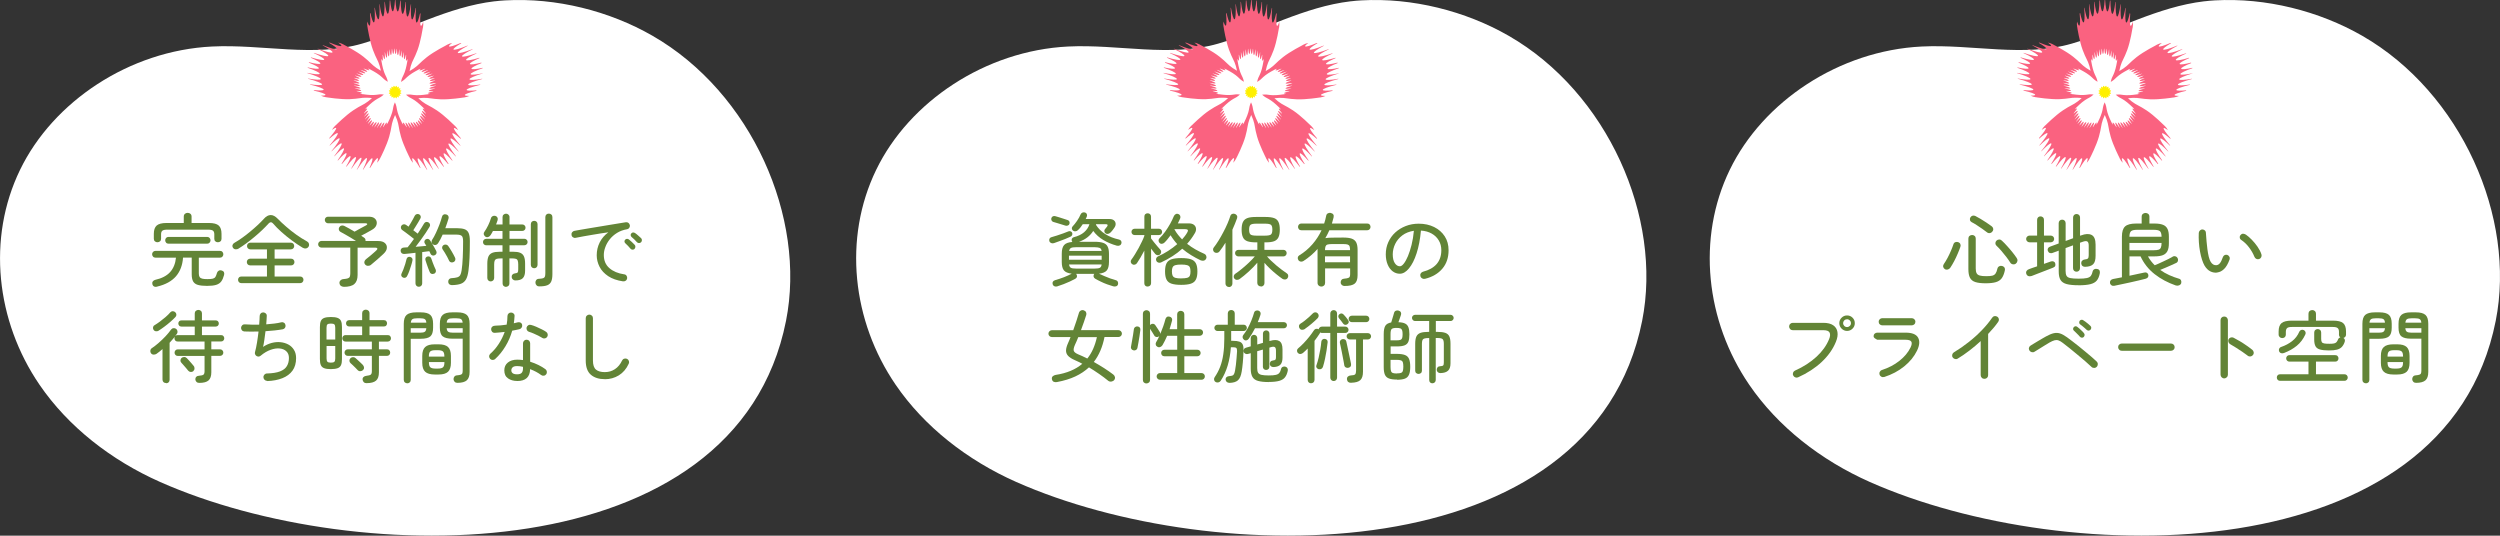 <?xml version="1.0" encoding="UTF-8"?><svg id="_レイヤー_2" xmlns="http://www.w3.org/2000/svg" width="510" height="109.27" viewBox="0 0 510 109.27"><rect x="0" y="0" width="510" height="109.27" fill="#333333" stroke="none"/><defs><style>.cls-1{fill:#fa6280;}.cls-2{fill:#fff;}.cls-3{fill:#628436;}.cls-4{fill:#fff000;}</style></defs><g id="_ヘッダー"><path class="cls-2" d="M100.92.26c-9.58,1.13-17.94,5.99-27.06,8.64-9.77,2.84-20.36.08-30.61.59-16.83.83-32.4,11.2-39.16,25.16-6.77,13.96-4.9,30.85,3.96,43.82,5.87,8.59,14.63,15.42,24.63,19.86,40.28,17.86,117.5,18.31,127.67-32.88,4.18-21.04-7.02-46.55-27.25-58.16C124.31,2.24,113.47-.51,103.04.08c-.71.04-1.42.1-2.12.19Z"/><path class="cls-3" d="M32.07,58.48c-.25.06-.46.05-.64-.04s-.29-.24-.35-.46c-.05-.23-.02-.42.1-.58.12-.16.28-.26.48-.31,1.34-.3,2.36-.83,3.04-1.58.68-.75,1.08-1.74,1.2-2.95h-4.19c-.21,0-.37-.07-.49-.21s-.19-.3-.19-.48.06-.34.19-.48.29-.21.49-.21h13.19c.2,0,.37.07.48.21.12.14.18.3.18.48s-.06.34-.18.48c-.12.14-.28.21-.48.21h-4.34v3.21c0,.31.05.55.15.72.1.17.27.28.52.35s.61.1,1.07.1c.52,0,.89-.03,1.14-.1.24-.07.42-.2.52-.38.11-.18.21-.45.31-.81.06-.19.19-.34.37-.44.18-.1.39-.1.63-.02.21.08.35.19.42.35s.07.35.02.56c-.15.56-.34,1-.58,1.32-.24.32-.58.55-1.03.69s-1.07.21-1.87.21-1.4-.07-1.86-.2c-.45-.13-.77-.37-.97-.71-.19-.34-.29-.82-.29-1.44v-3.42h-1.77c-.11,1.55-.59,2.82-1.44,3.81-.86.99-2.13,1.7-3.83,2.1ZM32.12,49.42c-.21,0-.38-.06-.52-.19-.15-.13-.22-.31-.22-.53v-.98c0-.8.19-1.36.58-1.71.39-.34,1.05-.52,2-.52h3.53v-1.31c0-.24.08-.42.23-.56.16-.13.34-.2.56-.2.23,0,.42.07.57.2s.23.32.23.56v1.31h3.53c.96,0,1.62.17,2.01.52.38.34.57.91.57,1.71v.98c0,.23-.07.4-.21.53-.14.13-.32.19-.53.19s-.38-.06-.52-.19c-.14-.12-.21-.29-.21-.51v-.92c0-.35-.09-.6-.27-.74-.18-.14-.51-.21-.98-.21h-8.35c-.48,0-.81.07-.99.21s-.27.39-.27.74v.92c0,.21-.07.38-.22.51-.14.12-.32.19-.52.19ZM34.36,49.71c-.2,0-.37-.07-.48-.21-.12-.14-.18-.3-.18-.48s.06-.34.18-.48c.12-.14.28-.21.48-.21h7.92c.19,0,.35.07.48.21.12.14.19.3.19.48s-.06.34-.19.48c-.12.14-.28.21-.48.21h-7.92Z"/><path class="cls-3" d="M48.69,50.71c-.2.12-.42.17-.64.15-.22-.02-.39-.12-.51-.3-.13-.19-.16-.39-.1-.58s.19-.34.39-.45c.51-.29,1.03-.63,1.58-1.02.55-.39,1.09-.81,1.63-1.26.54-.45,1.05-.89,1.53-1.34.48-.45.9-.87,1.26-1.27.44-.5.9-.76,1.38-.77s.96.25,1.46.77c.49.51,1.06,1.04,1.71,1.6.64.56,1.33,1.11,2.06,1.63.73.52,1.47.99,2.21,1.39.18.1.31.25.37.47.06.22.04.41-.08.6-.13.2-.31.32-.54.35-.23.03-.46-.02-.67-.15-.74-.45-1.48-.95-2.22-1.5-.74-.55-1.44-1.12-2.1-1.71-.66-.59-1.24-1.18-1.74-1.76-.27-.3-.55-.3-.86.02-.38.42-.81.86-1.3,1.33-.49.47-1.01.93-1.56,1.39-.55.46-1.1.9-1.66,1.31-.56.41-1.1.78-1.61,1.09ZM49.24,57.76c-.21,0-.37-.07-.49-.2-.12-.13-.19-.29-.19-.48,0-.19.06-.35.19-.48.12-.13.29-.19.49-.19h5.22v-2.27h-3.43c-.2,0-.37-.07-.49-.2-.12-.13-.19-.29-.19-.48,0-.19.06-.36.19-.49.12-.13.29-.2.49-.2h3.43v-1.9h-3.38c-.21,0-.37-.07-.5-.2-.13-.13-.19-.29-.19-.48,0-.19.06-.36.19-.49.13-.13.29-.2.5-.2h8.24c.21,0,.38.07.51.2.12.13.19.3.19.49,0,.18-.06.34-.19.48-.12.13-.29.2-.51.2h-3.3v1.9h3.37c.21,0,.37.07.49.2s.19.3.19.49c0,.18-.06.34-.19.48-.12.13-.29.2-.49.2h-3.37v2.27h5.21c.21,0,.37.06.49.19.12.13.19.29.19.48,0,.18-.06.34-.19.48-.12.13-.29.2-.49.2h-11.98Z"/><path class="cls-3" d="M70.11,58.5c-.24,0-.43-.07-.59-.2-.16-.13-.24-.31-.27-.52-.02-.22.04-.41.2-.57s.37-.26.64-.28c.39-.03.68-.08.88-.15.2-.07.33-.18.39-.34s.1-.38.1-.67v-5.26h-5.88c-.18,0-.34-.07-.48-.2-.13-.13-.2-.29-.2-.48s.07-.34.2-.48c.13-.13.29-.2.48-.2h7.04c-.33-.21-.69-.44-1.08-.67-.39-.23-.76-.45-1.12-.65-.36-.2-.68-.38-.96-.53-.17-.09-.28-.22-.33-.41-.05-.19-.02-.36.07-.52.11-.18.26-.3.46-.35.2-.05.38-.03.56.06.28.14.61.31.98.52.37.2.75.42,1.13.66.21-.12.46-.26.77-.43.3-.17.61-.33.9-.49.29-.16.52-.28.69-.37.17-.1.25-.19.22-.28s-.13-.14-.32-.14h-7.69c-.17,0-.32-.07-.45-.21-.13-.14-.19-.3-.19-.47,0-.18.06-.34.19-.47s.28-.19.45-.19h8.35c.47,0,.84.09,1.1.28s.43.43.49.72.02.58-.13.88c-.15.3-.41.55-.79.77-.3.17-.66.37-1.06.6-.41.23-.8.44-1.18.63.12.08.22.15.32.21.1.06.19.12.27.18.25.17.34.4.29.69h2.61c.6,0,1.05.14,1.35.41.3.27.44.61.4,1.01-.03.4-.26.8-.68,1.19-.34.32-.76.7-1.23,1.12-.48.42-.93.8-1.35,1.14-.15.13-.35.19-.59.19-.24,0-.44-.1-.59-.28-.14-.18-.19-.38-.14-.58.05-.2.16-.37.33-.5.26-.19.52-.41.8-.64.28-.23.53-.45.77-.66.24-.21.41-.37.53-.48.17-.15.24-.28.2-.4-.04-.11-.16-.17-.38-.17h-3.64v5.56c0,.84-.21,1.45-.65,1.85-.43.39-1.17.59-2.22.59Z"/><path class="cls-3" d="M85.43,58.5c-.18,0-.34-.06-.47-.19s-.2-.3-.2-.5v-6.24c-.43.04-.84.09-1.24.14-.4.05-.74.08-1.02.1-.22.01-.41-.04-.54-.15-.13-.11-.21-.27-.23-.46-.02-.18.03-.34.14-.48.12-.13.29-.21.5-.22.24,0,.5-.02.79-.05.18-.21.38-.47.6-.77.22-.3.45-.61.69-.94-.19-.16-.45-.36-.76-.6-.31-.24-.62-.47-.92-.7-.3-.23-.54-.41-.72-.52-.14-.1-.23-.23-.26-.41-.03-.18,0-.34.1-.48.12-.15.27-.24.44-.27.18-.03.34,0,.49.11.06.04.14.1.23.16s.18.13.29.21c.14-.2.29-.45.45-.73.16-.28.32-.55.47-.82.15-.27.27-.49.35-.68.1-.17.23-.28.4-.33.17-.05.33-.03.49.04.15.08.26.19.31.35.06.16.05.31-.04.48-.12.23-.27.49-.44.78s-.36.59-.54.88c-.18.29-.34.54-.48.76.17.13.34.26.5.38.16.12.29.23.4.31.27-.41.52-.79.75-1.15.23-.36.42-.66.55-.91.11-.18.25-.29.41-.32s.34,0,.51.1c.15.09.25.22.29.39.04.17.02.33-.08.48-.21.37-.48.79-.8,1.27-.32.48-.66.96-1.02,1.45-.36.49-.7.95-1.03,1.38.39-.03.77-.06,1.15-.1.38-.03.72-.06,1.03-.1-.06-.11-.12-.21-.18-.3-.05-.09-.11-.17-.16-.25-.07-.15-.09-.3-.03-.45.05-.15.15-.26.29-.34.16-.09.32-.11.48-.06s.28.15.38.31c.12.17.25.39.41.65.16.26.31.53.46.79.15.26.27.49.37.69.09.17.1.34.05.5-.05.16-.17.29-.34.37-.17.09-.34.1-.51.04-.17-.06-.29-.17-.36-.33-.03-.08-.07-.16-.11-.25-.04-.09-.09-.19-.14-.28-.19.02-.41.05-.66.08-.25.03-.51.07-.79.11v6.38c0,.2-.07.37-.2.5s-.29.19-.48.19ZM82.25,56.63c-.15-.05-.27-.15-.35-.3-.08-.15-.08-.3,0-.48.13-.25.26-.55.39-.9.13-.35.26-.72.38-1.1.12-.38.2-.7.26-.98.04-.18.13-.32.27-.4.14-.09.3-.11.47-.06.16.03.29.12.39.25.1.13.12.29.08.48-.06.31-.15.66-.27,1.03-.11.38-.24.75-.37,1.11-.13.37-.27.68-.41.95-.06.18-.18.31-.33.39-.15.08-.32.08-.51.02ZM88.48,55.84c-.17.08-.34.08-.51,0-.17-.08-.28-.21-.33-.4-.09-.2-.19-.45-.3-.75-.11-.3-.22-.59-.31-.88-.1-.29-.18-.54-.24-.74-.05-.18-.04-.34.05-.48.09-.14.21-.23.39-.27s.33-.02.47.06.24.21.3.4c.06.19.15.43.25.72.1.28.21.56.33.84.12.27.22.5.31.69.06.19.06.37-.02.52-.08.15-.21.26-.39.32ZM92.27,58.17c-.2.01-.39-.04-.55-.14-.16-.1-.25-.27-.28-.51-.02-.2.03-.38.15-.53.12-.15.28-.23.47-.24.54-.03.95-.09,1.23-.18.28-.09.48-.24.6-.46.12-.22.22-.54.28-.96.11-.73.19-1.61.23-2.63.05-1.02.07-2.13.07-3.32,0-.55-.09-.91-.28-1.08-.19-.17-.55-.26-1.09-.26h-2.8c-.14.32-.29.63-.45.94-.16.3-.32.58-.48.82-.11.17-.26.28-.44.34-.19.05-.37.03-.56-.08-.16-.1-.27-.24-.31-.42s-.02-.35.07-.5c.28-.42.55-.91.81-1.48s.5-1.13.72-1.71c.21-.57.38-1.09.5-1.54.05-.21.16-.37.33-.45.17-.09.35-.1.56-.03.18.05.32.15.4.3.09.15.1.32.05.52-.09.3-.19.62-.3.96-.11.34-.23.68-.36,1.02h2.39c.65,0,1.17.07,1.55.21s.66.4.82.77.25.91.25,1.62c0,1.33-.02,2.5-.07,3.49s-.12,1.87-.22,2.62c-.1.74-.26,1.32-.5,1.74-.24.42-.58.71-1.03.88-.45.17-1.04.26-1.78.28ZM92.54,53.45c-.16.09-.33.11-.52.07-.18-.04-.31-.14-.39-.31-.11-.25-.24-.52-.4-.81s-.32-.57-.49-.85c-.17-.28-.32-.52-.46-.71-.1-.15-.12-.31-.07-.48.05-.17.15-.29.3-.38.16-.09.33-.11.5-.08s.31.12.42.27c.21.3.46.68.73,1.14.27.46.49.87.66,1.23.09.17.11.34.06.52s-.16.3-.33.39Z"/><path class="cls-3" d="M103.24,58.53c-.18,0-.35-.06-.49-.19-.15-.12-.22-.29-.22-.49v-5.13h-.39c-.37,0-.64.03-.83.09s-.32.18-.39.35-.11.44-.11.78v2.76c0,.2-.07.37-.21.51-.14.13-.31.2-.5.2s-.36-.07-.49-.2-.2-.3-.2-.51v-2.9c0-.62.08-1.11.23-1.47.16-.35.42-.6.78-.75.37-.15.86-.22,1.48-.22h.61v-1.32h-3.32c-.18,0-.34-.06-.47-.19-.13-.13-.19-.28-.19-.47s.06-.34.19-.47c.13-.13.29-.19.47-.19h3.32v-1.6h-1.95c-.07.14-.15.28-.23.43s-.16.28-.25.41c-.12.18-.27.31-.46.38-.19.07-.38.06-.56-.04-.15-.09-.26-.22-.34-.41-.07-.19-.05-.38.08-.57.3-.44.57-.9.8-1.38.23-.48.42-.95.56-1.43.05-.19.17-.33.34-.42s.36-.1.55-.05.33.16.42.32.1.34.05.53c-.04.14-.09.29-.15.44s-.12.31-.17.46h1.32v-1.52c0-.2.07-.37.22-.49.14-.12.31-.19.49-.19s.35.06.49.19.22.29.22.49v1.52h2.61c.18,0,.34.06.47.19s.19.28.19.47-.06.34-.19.47-.29.19-.47.19h-2.61v1.6h3.03c.18,0,.34.06.47.19s.19.29.19.47-.06.34-.19.47-.29.19-.47.19h-3.03v1.32h.69c.63,0,1.13.07,1.49.22.36.15.62.4.77.75.16.35.23.84.23,1.47v1.44c0,.68-.15,1.18-.45,1.5-.3.32-.82.48-1.55.48-.18,0-.35-.06-.49-.19-.15-.12-.23-.29-.25-.49-.01-.2.04-.38.17-.52.12-.14.28-.21.46-.23.33-.04.53-.11.6-.21s.11-.31.11-.64v-1c0-.34-.04-.6-.11-.78s-.2-.3-.39-.35-.46-.09-.83-.09h-.47v5.13c0,.2-.07.37-.22.49s-.31.19-.49.19ZM108.98,54.72c-.19,0-.36-.06-.49-.19s-.2-.3-.2-.5v-8.3c0-.21.07-.38.2-.5.13-.12.3-.18.49-.18s.34.06.48.18c.13.12.2.29.2.5v8.3c0,.2-.07.37-.2.5-.13.13-.29.19-.48.19ZM110,58.43c-.21,0-.39-.07-.54-.22-.15-.15-.22-.32-.23-.52-.01-.22.04-.4.16-.56.12-.16.29-.24.52-.25.4-.02.69-.06.88-.12.19-.06.31-.17.37-.33s.09-.4.09-.73v-11.41c0-.21.07-.39.2-.52.13-.13.3-.19.51-.19s.38.06.52.19c.14.13.21.3.21.52v11.64c0,.62-.08,1.12-.23,1.48-.16.37-.43.63-.81.78-.39.16-.93.23-1.63.23Z"/><path class="cls-3" d="M127.11,57.4c-1.23-.18-2.24-.54-3.03-1.06-.79-.53-1.39-1.16-1.77-1.91s-.58-1.53-.58-2.35c0-.94.2-1.81.61-2.63.41-.82,1-1.5,1.77-2.06-.44.05-.94.13-1.51.22s-1.15.19-1.76.29c-.61.1-1.21.21-1.8.31-.59.11-1.13.21-1.63.31-.19.04-.37,0-.54-.12-.17-.12-.26-.29-.28-.49-.03-.19,0-.37.13-.53.12-.16.28-.26.48-.29.29-.05.7-.13,1.22-.22.52-.09,1.11-.19,1.77-.3.66-.11,1.35-.22,2.06-.34.71-.12,1.41-.23,2.1-.35.68-.11,1.31-.21,1.89-.31.58-.09,1.04-.17,1.41-.23.2-.03.37,0,.53.11.15.11.25.26.3.45s.01.38-.09.55c-.1.17-.25.27-.44.31-.79.13-1.47.38-2.07.75-.6.37-1.09.81-1.49,1.31-.4.51-.7,1.03-.9,1.59-.21.55-.31,1.09-.31,1.6,0,1.14.38,2.04,1.14,2.69.76.66,1.76,1.08,3,1.26.21.02.37.11.48.27.12.16.17.34.14.55-.03.2-.13.37-.29.48-.16.12-.34.16-.55.13ZM129.44,50.79c-.12.11-.26.15-.43.14s-.3-.08-.39-.2c-.32-.39-.67-.75-1.05-1.1-.11-.1-.17-.22-.18-.36,0-.15.04-.27.15-.38.12-.12.25-.17.39-.17.14,0,.28.06.39.15.16.12.35.28.57.49s.41.4.57.57c.12.12.17.26.16.43-.01.17-.08.31-.19.43ZM130.77,49.42c-.11.12-.25.17-.41.17-.17,0-.31-.07-.43-.19-.16-.18-.34-.37-.52-.55-.19-.18-.37-.35-.56-.5-.11-.1-.17-.22-.19-.36-.02-.15.02-.27.13-.38.11-.13.23-.19.38-.19.15,0,.28.05.41.14.16.11.36.26.59.47.23.2.43.39.61.55.12.11.17.24.17.41s-.06.31-.17.43Z"/><path class="cls-3" d="M33.86,78.14c-.2,0-.37-.06-.51-.19-.13-.13-.2-.3-.2-.52v-6.22c-.2.18-.41.35-.62.52-.21.16-.41.31-.6.45-.18.12-.38.17-.6.16-.22-.01-.39-.1-.52-.27-.12-.16-.17-.34-.14-.55.02-.2.11-.36.27-.47.45-.3.92-.66,1.41-1.09.49-.42.96-.88,1.41-1.35.45-.48.83-.94,1.14-1.38.12-.16.28-.26.48-.28.2-.03.39.02.55.14.15.11.24.26.28.47.03.2-.01.39-.13.55l-.34.44c.13-.13.29-.19.48-.19h3.51v-1.74h-2.72c-.19,0-.35-.06-.46-.19s-.17-.27-.17-.44c0-.18.06-.33.17-.45s.27-.18.46-.18h2.72v-1.42c0-.21.07-.39.22-.52.14-.13.32-.2.52-.2s.38.07.52.2c.14.13.21.31.21.52v1.42h2.81c.19,0,.35.06.46.18s.17.27.17.45c0,.17-.06.32-.17.44s-.27.19-.46.19h-2.81v1.74h3.89c.2,0,.37.06.48.19.12.13.18.28.18.47,0,.17-.06.32-.18.45-.12.13-.28.19-.48.19h-1.98v1.6h1.77c.21,0,.37.07.49.2s.19.29.19.48c0,.17-.06.33-.19.46s-.29.2-.49.2h-1.77v3.35c0,.76-.19,1.31-.56,1.65-.38.34-1.01.51-1.9.51-.24,0-.43-.07-.56-.2-.14-.13-.22-.3-.24-.51-.01-.2.05-.38.19-.52.13-.15.32-.22.56-.23.47-.03.78-.11.92-.23s.21-.37.21-.73v-3.08h-5.46c-.2,0-.37-.07-.48-.2-.12-.13-.18-.29-.18-.46,0-.18.06-.34.18-.48.12-.13.28-.2.48-.2h5.46v-1.6h-5.48c-.21,0-.37-.06-.48-.19-.12-.13-.18-.28-.18-.45,0-.14.03-.26.1-.37-.16.2-.34.41-.52.62-.19.21-.38.42-.57.64v7.55c0,.21-.07.39-.2.52-.13.13-.3.19-.51.19ZM32.39,67.45c-.17.11-.36.15-.57.13-.21-.02-.37-.12-.49-.29-.11-.16-.14-.34-.11-.52s.13-.33.28-.41c.36-.21.73-.47,1.14-.77.4-.3.79-.61,1.17-.94.38-.33.69-.64.93-.93.14-.15.31-.23.51-.23s.37.07.51.21c.14.13.21.29.22.48s-.05.35-.19.49c-.3.32-.65.66-1.06,1.01-.4.35-.81.68-1.22.98-.41.31-.79.57-1.13.78ZM39.44,75.72c-.16.13-.35.18-.55.16-.21-.02-.37-.11-.5-.27-.11-.14-.25-.31-.43-.52-.18-.21-.35-.41-.53-.61s-.32-.36-.43-.48c-.14-.14-.2-.31-.19-.5.02-.19.09-.35.23-.48.15-.13.33-.19.54-.19.21,0,.38.08.53.23.12.11.27.26.44.47.18.2.35.41.53.6s.31.36.41.49c.14.16.2.35.19.56-.01.22-.1.39-.26.53Z"/><path class="cls-3" d="M54.51,77.7c-.2,0-.38-.07-.53-.21-.15-.14-.23-.31-.24-.52-.01-.21.06-.4.2-.55.15-.15.32-.23.52-.23,1.12-.03,2-.17,2.65-.42s1.12-.6,1.4-1.07c.29-.47.43-1.03.43-1.68,0-.57-.17-1.02-.52-1.35-.34-.33-.79-.52-1.35-.58-.56-.06-1.18.03-1.86.27-.68.24-1.36.64-2.04,1.21-.27.22-.55.23-.85.05-.13-.09-.22-.2-.28-.35-.06-.15-.07-.3-.02-.45.15-.54.29-1.19.41-1.94.12-.76.23-1.51.31-2.25-.56.01-1.09.02-1.59.02s-.94-.01-1.33-.03c-.2-.02-.37-.11-.49-.27-.12-.16-.17-.33-.15-.52.02-.2.11-.37.26-.5.15-.13.33-.18.53-.16.42.03.88.05,1.37.06.49.01,1.01.01,1.53,0,.03-.34.06-.67.07-.98.02-.31.03-.56.03-.77s.07-.38.2-.52c.13-.15.3-.22.51-.23.19,0,.37.07.52.2.16.13.23.3.22.51-.01.2-.03.46-.04.76-.02.3-.04.62-.07.97.56-.04,1.1-.1,1.63-.16.53-.06,1.01-.15,1.45-.26.19-.05.37-.02.54.09.17.11.27.27.31.48.04.19,0,.38-.1.55-.11.17-.26.27-.47.31-.48.09-1.03.16-1.64.23s-1.24.12-1.87.16c-.08.62-.16,1.23-.24,1.81s-.17,1.04-.26,1.39c.56-.38,1.15-.64,1.77-.81.62-.16,1.22-.21,1.8-.15s1.12.22,1.6.48c.48.26.86.63,1.14,1.09.29.46.43,1.02.43,1.68,0,1.02-.24,1.87-.73,2.55-.49.68-1.18,1.19-2.06,1.54s-1.91.55-3.1.59Z"/><path class="cls-3" d="M67.5,75.3c-.59,0-1.05-.06-1.37-.19-.32-.12-.55-.33-.68-.63-.13-.3-.19-.7-.19-1.22v-6.55c0-.52.06-.92.19-1.22.13-.3.35-.5.68-.63.32-.12.78-.19,1.37-.19s1.05.06,1.38.19.56.33.69.63c.13.3.19.7.19,1.22v6.55c0,.52-.06.92-.19,1.22-.13.3-.36.51-.69.63s-.79.19-1.38.19ZM66.62,69.27h1.77v-2.4c0-.34-.06-.57-.18-.69-.12-.11-.35-.17-.71-.17s-.59.06-.71.17c-.12.11-.18.34-.18.69v2.4ZM67.5,73.98c.36,0,.59-.06.71-.18.12-.12.18-.34.18-.68v-2.53h-1.77v2.53c0,.33.06.56.18.68.12.12.36.18.71.18ZM74.79,78.17c-.25,0-.44-.07-.58-.21-.14-.14-.22-.31-.24-.52-.02-.22.04-.39.19-.53s.34-.22.57-.24c.47-.05.78-.14.92-.26.14-.12.21-.36.21-.73v-3.08h-4.9c-.21,0-.37-.07-.49-.2s-.19-.29-.19-.46c0-.18.06-.34.19-.48s.29-.2.49-.2h4.9v-1.58h-5.37c-.2,0-.37-.07-.48-.2-.12-.13-.18-.29-.18-.46,0-.18.06-.34.18-.47.12-.13.28-.19.48-.19h3.39v-1.76h-2.64c-.21,0-.36-.06-.48-.19-.11-.13-.17-.28-.17-.45,0-.18.06-.34.17-.46.11-.12.27-.19.48-.19h2.64v-1.4c0-.23.07-.41.22-.54s.32-.2.52-.2c.21,0,.4.07.54.2s.22.31.22.54v1.4h2.94c.2,0,.36.06.47.19s.17.28.17.46c0,.17-.06.32-.17.45s-.27.19-.47.19h-2.94v1.76h3.72c.21,0,.37.06.48.19.12.13.18.28.18.47,0,.17-.06.33-.18.46-.12.13-.28.2-.48.2h-1.8v1.58h1.64c.2,0,.37.07.48.2.12.13.18.29.18.48,0,.17-.06.33-.18.46-.12.13-.28.2-.48.2h-1.64v3.35c0,.78-.19,1.35-.58,1.69-.39.34-1.03.52-1.92.52ZM73,75.54c-.12-.14-.27-.3-.46-.48-.19-.18-.38-.37-.56-.55-.19-.18-.35-.33-.48-.44-.14-.13-.21-.29-.22-.48s.06-.35.19-.49c.15-.15.33-.23.53-.24.21-.01.38.05.53.19.12.1.27.23.46.41.19.18.38.35.57.53.19.18.34.33.45.44.15.16.23.34.25.54.02.2-.05.37-.2.52-.14.14-.32.21-.53.23s-.39-.05-.53-.19Z"/><path class="cls-3" d="M83.08,78.19c-.19,0-.36-.06-.5-.19-.14-.13-.21-.3-.21-.52v-11.43c0-.86.19-1.46.58-1.81.39-.34,1.04-.52,1.95-.52h.94c.91,0,1.56.17,1.94.52.38.34.57.95.57,1.81v.81c0,.86-.19,1.45-.57,1.77-.38.32-1.03.48-1.94.48h-2.05v8.38c0,.21-.07.39-.21.52-.14.13-.31.19-.5.19ZM83.79,65.82h3.18c-.02-.35-.13-.59-.31-.71-.19-.12-.5-.18-.94-.18h-.64c-.44,0-.76.06-.94.18-.19.12-.3.35-.33.71ZM83.79,67.87h1.92c.45,0,.77-.06.95-.19.18-.12.29-.37.31-.73h-3.18v.92ZM88.69,76.4c-.9,0-1.55-.19-1.95-.56-.4-.37-.6-.98-.6-1.83v-1.4c0-.85.2-1.46.6-1.82.4-.37,1.05-.55,1.95-.55h.77c.9,0,1.55.18,1.94.55.39.37.59.97.59,1.82v1.4c0,.85-.2,1.46-.59,1.83-.39.37-1.04.56-1.94.56h-.77ZM87.49,72.75h3.16v-.08c0-.47-.09-.79-.28-.97-.19-.17-.53-.26-1.04-.26h-.52c-.51,0-.85.09-1.04.26-.19.17-.28.49-.28.97v.08ZM88.82,75.19h.52c.51,0,.85-.09,1.04-.27.19-.18.28-.5.28-.98v-.08h-3.16v.08c0,.47.09.8.28.98.19.18.54.27,1.04.27ZM93.31,78.1c-.24,0-.42-.07-.56-.21s-.21-.32-.23-.53c0-.2.05-.38.18-.54.13-.16.31-.24.55-.25.34-.03.6-.08.76-.14.16-.06.27-.15.31-.28s.07-.32.07-.56v-6.5h-2.13c-.91,0-1.56-.16-1.95-.48-.39-.32-.58-.91-.58-1.77v-.79c0-.86.19-1.46.58-1.81.39-.35,1.04-.52,1.95-.52h1.02c.9,0,1.55.17,1.94.52s.58.95.58,1.81v9.82c0,.8-.19,1.36-.57,1.71-.38.34-1.02.52-1.91.52ZM91.12,65.82h3.26c-.03-.35-.14-.59-.32-.71-.18-.12-.5-.18-.95-.18h-.71c-.44,0-.75.06-.94.18-.19.12-.3.35-.33.71ZM92.39,67.87h2v-.92h-3.27c.03.37.14.61.32.73.18.12.5.19.95.19Z"/><path class="cls-3" d="M101.02,73.24c-.14.13-.31.19-.51.19s-.37-.07-.51-.21c-.14-.15-.21-.32-.22-.52,0-.2.07-.37.22-.51.68-.6,1.27-1.29,1.77-2.07.5-.78.89-1.58,1.19-2.41-.36.04-.7.08-1.04.11-.34.03-.66.06-.96.08-.24.01-.42-.06-.56-.2-.14-.15-.21-.34-.21-.57.01-.2.09-.37.23-.49.14-.12.34-.19.57-.2.34,0,.72-.02,1.13-.06.41-.04.82-.09,1.24-.15.05-.3.09-.6.12-.89.03-.29.04-.58.04-.85,0-.2.07-.38.21-.52s.31-.21.52-.21.38.07.53.21c.15.14.21.31.19.52-.01.25-.03.49-.06.73-.03.24-.06.49-.09.73.28-.06.54-.13.78-.19.2-.05.4-.04.58.05.18.09.29.24.34.47.04.2,0,.39-.11.56-.11.17-.27.28-.46.32-.21.05-.45.1-.69.15-.25.05-.5.1-.77.15-.32,1.14-.78,2.2-1.38,3.19-.6.99-1.29,1.85-2.09,2.58ZM105.49,77.72c-.73,0-1.35-.18-1.85-.53-.51-.35-.76-.9-.76-1.63,0-.68.24-1.21.72-1.6.48-.39,1.12-.59,1.91-.59.19,0,.39,0,.58.02s.39.03.6.06v-3.42c0-.19.07-.36.21-.51.14-.15.31-.22.52-.22s.38.07.52.22c.14.15.21.31.21.51v3.76c.59.18,1.15.41,1.69.67.54.26,1.01.55,1.42.85.16.12.26.28.29.48.03.2,0,.38-.13.56-.11.16-.26.26-.47.29-.21.03-.39-.01-.55-.13-.61-.46-1.37-.87-2.26-1.21-.03,1.62-.91,2.43-2.64,2.43ZM105.49,76.36c.44,0,.75-.1.93-.3.18-.2.27-.49.27-.88v-.35c-.42-.1-.82-.15-1.19-.15-.43,0-.74.08-.92.25-.18.17-.27.37-.27.62s.09.43.27.58c.18.15.49.23.92.23ZM110.61,68.92c-.21-.14-.48-.29-.81-.45s-.65-.31-.98-.45c-.33-.14-.62-.25-.87-.32-.19-.05-.34-.16-.44-.33-.1-.17-.13-.35-.09-.56.05-.19.17-.34.34-.45s.35-.13.55-.08c.31.08.67.2,1.06.37s.79.35,1.16.54c.38.19.68.36.9.52.16.11.26.26.3.46.04.2,0,.38-.11.56-.12.17-.28.27-.47.31-.19.03-.38,0-.55-.11Z"/><path class="cls-3" d="M123.38,77.35c-1.19,0-2.14-.3-2.84-.9-.7-.6-1.05-1.57-1.05-2.9v-8.64c0-.2.07-.38.22-.52.14-.14.31-.21.51-.21.21,0,.38.07.52.21.15.14.22.31.22.52v8.64c0,.89.21,1.51.62,1.85.41.34,1.01.51,1.8.51s1.45-.2,2.06-.6c.61-.4,1.1-.99,1.47-1.77.09-.18.23-.31.43-.37.2-.06.39-.05.57.03.18.09.31.23.38.43.07.2.06.39-.03.57-.48,1.05-1.16,1.84-2.02,2.37-.87.53-1.82.79-2.86.79Z"/><path class="cls-1" d="M98.52,15.01s0-.04,0-.06c-1.43.29-2.46.38-2.51.18-.05-.21.97-.7,2.45-1.21,0-.03,0-.06-.01-.09-1.29.29-2.21.38-2.27.19-.06-.2.78-.65,2.05-1.15,0-.02,0-.04-.02-.05,0-.02-.01-.03-.02-.05-1.31.34-2.26.47-2.33.27-.07-.19.73-.65,1.95-1.18-.01-.03-.03-.05-.04-.08-1.49.46-2.61.66-2.69.46-.08-.2.81-.73,2.13-1.33-.01-.02-.03-.03-.04-.05-1.6.56-2.82.83-2.92.63-.09-.19.82-.77,2.18-1.43-.01-.01-.03-.03-.05-.04-1.62.62-2.88.95-2.99.75-.09-.18.75-.76,2.03-1.43-.02-.01-.05-.02-.07-.04-1.54.64-2.73.98-2.84.79-.09-.16.57-.66,1.62-1.28-.06-.01-.11-.02-.17-.04-1.29.55-2.25.85-2.36.68-.06-.1.19-.35.65-.69-.37.07-.72.19-1.05.37-.06.03-.12.07-.18.11,0,0,0,0,0,0,0,0-2.44,1.24-3.93,2.41-1.49,1.18-1.64,1.6-2.69,2.32-.28.19-.58.37-.85.53.06-.32.14-.66.24-1,.36-1.22.72-1.49,1.38-3.27.66-1.78,1.08-4.48,1.08-4.48,0,0,0,0,0,0,.02-.07.04-.13.05-.2.06-.36.07-.73.03-1.1-.18.54-.34.85-.45.82-.19-.05-.21-1.05-.09-2.44-.03-.05-.06-.11-.09-.16-.26,1.18-.53,1.97-.71,1.93-.22-.05-.26-1.29-.13-2.94-.02-.02-.04-.04-.06-.05-.25,1.42-.53,2.4-.73,2.36-.23-.04-.3-1.34-.21-3.07-.02,0-.03-.02-.05-.03-.21,1.49-.47,2.53-.69,2.51-.23-.03-.34-1.28-.31-2.97-.02,0-.04-.01-.06-.02-.16,1.45-.4,2.46-.61,2.44-.22-.02-.37-1.14-.4-2.7-.03,0-.06,0-.09-.01-.12,1.32-.32,2.22-.52,2.21-.2,0-.37-.95-.46-2.3C80.66,0,80.64,0,80.62,0,80.61,0,80.59,0,80.58,0c-.09,1.36-.26,2.3-.46,2.3-.2,0-.39-.9-.52-2.21-.03,0-.06,0-.09.01-.03,1.56-.18,2.69-.4,2.7-.21.01-.44-1-.61-2.44-.02,0-.04.01-.06.02.04,1.69-.08,2.94-.31,2.97-.21.02-.48-1.02-.68-2.51-.02,0-.03.02-.05.03.09,1.73.02,3.03-.21,3.07-.2.03-.49-.95-.73-2.37-.02.02-.04.03-.06.05.13,1.66.09,2.9-.13,2.95-.18.04-.45-.75-.71-1.94-.03.05-.06.1-.09.15.13,1.4.11,2.4-.08,2.45-.11.03-.28-.29-.46-.83-.04.37-.04.74.03,1.11.01.07.03.13.05.2,0,0,0,0-.01,0,0,0,.42,2.7,1.08,4.48.66,1.78,1.02,2.05,1.38,3.27.1.33.17.66.24.97-.28-.16-.58-.34-.87-.54-1.05-.72-1.2-1.14-2.69-2.32-1.49-1.18-3.93-2.41-3.93-2.41,0,0,0,0,0,0-.06-.04-.11-.08-.18-.11-.32-.17-.67-.29-1.03-.37.46.34.7.58.64.68-.11.17-1.06-.12-2.35-.67-.06.01-.12.02-.18.04,1.05.62,1.71,1.11,1.61,1.27-.11.19-1.3-.15-2.84-.79-.02.01-.05.02-.07.04,1.27.67,2.12,1.25,2.02,1.43-.11.21-1.37-.13-2.98-.75-.01.01-.03.03-.05.04,1.35.66,2.26,1.23,2.17,1.43-.1.21-1.32-.07-2.92-.62-.01.02-.03.03-.04.05,1.32.6,2.21,1.14,2.13,1.33-.08.2-1.2,0-2.69-.46-.01.03-.03.05-.04.08,1.21.53,2.01.99,1.95,1.18-.07.19-1.01.06-2.33-.28,0,.02-.01.03-.02.05,0,.02,0,.03-.01.05,1.26.5,2.1.95,2.05,1.15-.06.19-.98.1-2.27-.19,0,.03-.01.06-.01.09,1.48.51,2.5,1,2.45,1.21-.05.21-1.08.11-2.51-.18,0,.02,0,.04,0,.06,1.62.49,2.77.98,2.73,1.21-.04.21-1.12.14-2.6-.12,0,.02,0,.04.01.06,1.67.45,2.89.92,2.86,1.15-.03.2-1.05.17-2.48-.03.01.02.02.05.03.07,1.62.39,2.79.81,2.77,1.03-.02.18-.85.2-2.06.08.04.05.08.09.12.13,1.37.31,2.32.64,2.31.84,0,.12-.36.17-.93.18.34.16.69.27,1.06.32.07,0,.14,0,.21.02,0,0,0,0,0,.01,0,0,2.7.43,4.6.36,1.9-.08,2.27-.34,3.54-.3.34,0,.68.04,1,.08-.24.22-.5.45-.78.66-1.01.77-1.46.78-3.04,1.84-1.58,1.05-3.51,2.99-3.51,2.99,0,0,0,0,0,0-.05.05-.11.09-.16.13-.27.26-.49.55-.67.87.46-.33.77-.49.85-.4.13.15-.45.97-1.37,2.03,0,.06-.02.12-.02.18.91-.8,1.59-1.28,1.71-1.14.15.17-.55,1.19-1.63,2.46,0,.03,0,.05.02.08,1.03-1,1.84-1.63,1.98-1.48.16.16-.54,1.26-1.63,2.6,0,.02.01.04.02.05,1.04-1.08,1.87-1.77,2.03-1.62.17.16-.47,1.24-1.49,2.58.01.02.02.03.03.05.98-1.07,1.77-1.75,1.93-1.62.17.14-.37,1.14-1.27,2.42.02.02.04.04.06.06.87-.99,1.56-1.61,1.72-1.49.16.12-.25.98-.98,2.13.01.01.03.02.04.03.01.01.03.02.04.03.87-1.05,1.56-1.71,1.72-1.59.17.11-.21.96-.88,2.1.03.01.05.03.08.04.94-1.25,1.72-2.07,1.91-1.95.18.11-.23,1.07-.94,2.33.02,0,.04.01.06.02.96-1.39,1.79-2.33,1.99-2.22.19.11-.21,1.11-.92,2.43.02,0,.04,0,.06,0,.94-1.45,1.77-2.46,1.98-2.36.18.09-.16,1.05-.8,2.35.03,0,.05,0,.08,0,.87-1.42,1.63-2.4,1.84-2.31.17.07-.07.87-.56,1.98.05-.02.11-.05.16-.07.72-1.21,1.33-2.01,1.51-1.94.11.04.06.39-.12.94.25-.27.47-.58.63-.91.03-.06.05-.13.08-.19,0,0,0,0,.01,0,0,0,1.25-2.43,1.76-4.26.51-1.83.38-2.26.81-3.46.12-.32.25-.64.38-.93.14.29.27.62.39.95.42,1.2.29,1.63.81,3.46.51,1.83,1.76,4.26,1.76,4.26,0,0,0,0,0,0,.03.06.05.13.08.19.16.33.37.63.62.9-.17-.54-.22-.88-.12-.93.19-.07.79.72,1.51,1.93.05.02.11.05.16.08-.49-1.11-.73-1.9-.56-1.98.2-.09.96.89,1.83,2.31.03,0,.05,0,.08,0-.64-1.29-.98-2.25-.8-2.34.21-.1,1.03.9,1.97,2.36.02,0,.04,0,.06,0-.71-1.32-1.1-2.33-.92-2.43.2-.11,1.03.83,2,2.22.02,0,.04-.01.06-.02-.72-1.27-1.12-2.22-.94-2.33.19-.12.97.71,1.91,1.95.03-.01.05-.03.08-.04-.67-1.14-1.05-1.98-.88-2.1.17-.12.86.55,1.72,1.59.01-.01.03-.02.05-.03.01-.01.03-.02.04-.03-.73-1.15-1.14-2.01-.98-2.13.16-.12.85.5,1.72,1.49.02-.02.04-.04.06-.06-.89-1.28-1.44-2.28-1.27-2.42.16-.14.94.54,1.93,1.62.01-.02.02-.04.04-.05-1.02-1.35-1.67-2.43-1.5-2.58.16-.14.99.54,2.03,1.63,0-.02.02-.04.02-.05-1.09-1.35-1.8-2.44-1.63-2.61.15-.15.95.48,1.99,1.48,0-.02,0-.05.01-.08-1.08-1.27-1.78-2.29-1.63-2.46.12-.14.8.34,1.71,1.15,0-.06-.01-.12-.02-.18-.92-1.06-1.5-1.88-1.37-2.03.08-.09.39.07.86.4-.18-.33-.41-.62-.67-.88-.05-.05-.1-.09-.16-.13,0,0,0,0,0-.01,0,0-1.93-1.94-3.51-2.99s-2.03-1.06-3.04-1.84c-.27-.21-.53-.43-.76-.65.32-.04.67-.07,1.02-.08,1.27-.03,1.64.22,3.54.3,1.9.08,4.6-.36,4.6-.36,0,0,0,0,0,0,.07,0,.14,0,.2-.02.37-.05.72-.16,1.05-.31-.57,0-.91-.06-.92-.18-.01-.2.93-.53,2.3-.84.04-.04.08-.09.12-.13-1.21.12-2.04.1-2.05-.08-.02-.22,1.14-.64,2.76-1.03.01-.02.02-.05.03-.07-1.42.21-2.44.24-2.47.03-.03-.23,1.18-.7,2.85-1.15,0-.02.01-.04.01-.06-1.48.26-2.55.33-2.6.12-.04-.23,1.11-.72,2.73-1.21ZM89,16.95c-.76.23-1.3.46-1.28.57.02.1.52.07,1.22-.06,0,0,0,.02,0,.03-.78.21-1.35.43-1.34.54.02.1.49.08,1.16-.01,0,.01,0,.02-.01.03-.76.18-1.3.38-1.29.48,0,.09.4.09.96.04-.02.02-.04.04-.06.06-.64.15-1.08.3-1.08.39,0,.06.16.08.43.08-.16.07-.32.12-.49.15-.03,0-.06,0-.1,0h0s-1.27.21-2.16.17c-.89-.04-1.06-.16-1.66-.14-.16,0-.33.02-.48.04.11.1.23.21.36.3.47.36.68.37,1.42.86.74.49,1.65,1.4,1.65,1.4,0,0,0,0,0,0,.02.02.05.04.07.06.13.12.23.26.32.41-.22-.16-.37-.23-.4-.19-.06.07.21.46.64.95,0,.03,0,.06,0,.08-.43-.38-.75-.6-.8-.54-.07.08.26.56.76,1.15,0,.01,0,.02,0,.04-.48-.47-.86-.77-.93-.7-.08.08.25.59.77,1.22,0,0,0,.02-.01.03-.49-.51-.88-.83-.95-.76-.08.07.22.58.7,1.21,0,0-.01.02-.02.02-.46-.5-.83-.82-.9-.76-.08.07.18.53.59,1.13-.01.01-.02.02-.03.03-.41-.46-.73-.75-.81-.7-.08.06.12.46.46,1,0,0-.01,0-.02.01,0,0-.01,0-.02.01-.41-.49-.73-.8-.81-.75-.08.05.1.45.41.98-.01,0-.03.01-.04.02-.44-.58-.81-.97-.9-.92-.08.05.11.5.44,1.09,0,0-.02,0-.03,0-.45-.65-.84-1.09-.94-1.04-.09.05.1.52.43,1.14,0,0-.02,0-.03,0-.44-.68-.83-1.15-.92-1.1-.09.04.07.49.37,1.1-.01,0-.02,0-.04,0-.41-.66-.76-1.12-.86-1.08-.08.04.03.41.26.93-.03-.01-.05-.02-.08-.04-.34-.56-.62-.94-.71-.9-.05.02-.03.18.05.43-.12-.13-.21-.27-.29-.42-.01-.03-.02-.06-.04-.09h0s-.58-1.14-.82-2c-.24-.86-.18-1.06-.38-1.62-.06-.16-.12-.31-.18-.44-.06.14-.12.28-.18.43-.2.56-.14.76-.38,1.62-.24.86-.82,2-.82,2,0,0,0,0,0,0-.01.03-.02.06-.04.09-.08.16-.18.3-.3.43.08-.26.11-.42.06-.44-.09-.03-.37.34-.71.91-.03.01-.05.02-.08.03.23-.52.34-.89.26-.93-.1-.04-.45.42-.86,1.08-.01,0-.02,0-.04,0,.3-.61.46-1.06.37-1.1-.1-.05-.49.42-.93,1.11,0,0-.02,0-.03,0,.33-.62.52-1.09.43-1.14-.09-.05-.48.39-.93,1.04-.01,0-.02,0-.03,0,.34-.59.53-1.04.44-1.09-.09-.06-.45.33-.9.92-.01,0-.02-.01-.04-.02.32-.53.49-.93.41-.98-.08-.05-.4.26-.81.74,0,0-.01,0-.02-.01,0,0-.01-.01-.02-.02.34-.54.54-.94.46-1-.07-.06-.4.23-.81.7-.01-.01-.02-.02-.03-.03.42-.6.67-1.07.6-1.13-.08-.06-.44.25-.9.76,0,0-.01-.02-.02-.02.48-.63.78-1.14.7-1.21-.07-.07-.46.25-.95.76,0,0,0-.02-.01-.03.51-.63.84-1.14.77-1.22-.07-.07-.45.22-.93.69,0-.01,0-.02,0-.04.51-.59.83-1.07.76-1.15-.06-.06-.38.16-.8.54,0-.03,0-.06,0-.08.43-.49.7-.88.64-.95-.04-.04-.18.03-.4.19.09-.15.19-.29.31-.41.02-.02.05-.04.07-.06,0,0,0,0,0,0,0,0,.9-.91,1.64-1.4.74-.49.95-.5,1.42-.86.13-.1.25-.21.37-.31-.15-.02-.31-.03-.47-.04-.6-.02-.77.11-1.66.14-.89.04-2.15-.17-2.15-.17,0,0,0,0,0,0-.03,0-.06,0-.1,0-.17-.02-.34-.08-.5-.15.27,0,.43-.03.44-.08,0-.09-.44-.25-1.08-.39-.02-.02-.04-.04-.06-.06.57.06.96.05.97-.04.01-.1-.54-.3-1.3-.48,0-.01,0-.02-.02-.03.67.1,1.15.11,1.16.02.02-.11-.55-.33-1.34-.54,0,0,0-.02,0-.03.69.12,1.2.16,1.22.06.02-.11-.52-.34-1.28-.57,0-.01,0-.02,0-.03.67.14,1.15.18,1.18.08.03-.1-.45-.33-1.15-.57,0-.01,0-.03,0-.04.6.14,1.03.18,1.06.09.03-.09-.37-.3-.96-.54,0,0,0-.01,0-.02,0,0,0-.02,0-.02.62.16,1.06.22,1.09.13.03-.09-.34-.31-.91-.55,0-.01.01-.03.02-.04.7.21,1.22.31,1.26.21.04-.09-.38-.34-1-.62,0,0,.01-.01.02-.02.75.26,1.32.39,1.37.29.04-.09-.38-.36-1.02-.67,0,0,.01-.01.02-.02.76.29,1.35.45,1.4.35.04-.09-.35-.36-.95-.67.01,0,.02-.01.03-.02.72.3,1.28.46,1.33.37.04-.07-.27-.31-.76-.6.03,0,.06-.01.08-.02.6.26,1.05.39,1.1.32.03-.05-.08-.16-.3-.32.17.03.33.09.48.17.03.02.05.03.08.05,0,0,0,0,0,0,0,0,1.14.58,1.84,1.13.7.55.77.75,1.26,1.09.14.09.28.18.41.25-.03-.15-.07-.3-.11-.46-.17-.57-.34-.7-.65-1.53-.31-.83-.51-2.1-.51-2.1,0,0,0,0,0,0,0-.03-.02-.06-.02-.09-.03-.17-.03-.35-.01-.52.09.26.16.4.21.39.09-.02.1-.49.04-1.15.01-.02.03-.05.04-.07.12.56.25.92.33.91.1-.02.12-.6.06-1.38,0,0,.02-.02.03-.02.12.67.25,1.13.34,1.11.11-.02.14-.63.1-1.44,0,0,.02,0,.02-.01.1.7.22,1.19.32,1.18.11-.01.16-.6.14-1.39,0,0,.02,0,.03-.01.08.68.19,1.15.28,1.14.1,0,.17-.54.19-1.27.01,0,.03,0,.04,0,.06.62.15,1.04.24,1.04.09,0,.17-.44.21-1.08,0,0,.01,0,.02,0s.02,0,.03,0c.04.64.12,1.08.21,1.08.09,0,.19-.42.24-1.04.01,0,.03,0,.04,0,.01.73.08,1.26.19,1.27.1,0,.21-.47.28-1.14,0,0,.02,0,.03.01-.02.79.04,1.38.14,1.39.1.01.22-.48.32-1.17,0,0,.02,0,.02.01-.04.81,0,1.42.1,1.44.1.02.23-.44.34-1.11,0,0,.02.02.03.02-.06.78-.04,1.36.06,1.38.08.02.21-.35.33-.9.02.02.03.05.04.07-.06.65-.05,1.12.04,1.15.05.01.13-.13.21-.38.02.17.02.34-.01.51,0,.03-.02.06-.02.09,0,0,0,0,0,0,0,0-.2,1.27-.51,2.1-.31.84-.48.96-.65,1.53-.05.16-.08.32-.11.47.13-.07.27-.16.4-.25.49-.34.56-.54,1.26-1.09.7-.55,1.84-1.13,1.84-1.13,0,0,0,0,0,0,.03-.02.05-.04.08-.05.15-.08.32-.14.49-.17-.22.16-.33.28-.3.32.05.08.5-.06,1.11-.32.03,0,.05.01.08.02-.49.29-.8.52-.76.6.05.09.61-.07,1.33-.37.01,0,.02.01.03.02-.6.32-.99.58-.95.67.05.1.64-.06,1.4-.35,0,0,.01.01.02.02-.63.31-1.06.58-1.02.67.04.1.62-.03,1.37-.29,0,0,.01.02.02.02-.62.28-1.04.53-1,.62.04.1.56,0,1.26-.21,0,.01.01.02.02.04-.57.25-.94.46-.91.55.03.09.48.03,1.09-.13,0,0,0,.01,0,.02,0,0,0,.02,0,.02-.59.23-.99.45-.96.54.03.09.46.05,1.06-.09,0,.01,0,.03,0,.04-.69.24-1.17.47-1.15.57.02.1.51.05,1.18-.08,0,.01,0,.02,0,.03Z"/><path class="cls-4" d="M81.58,18.78c.43-.19.39-.38-.08-.38.32-.33.22-.48-.21-.31.18-.43.02-.53-.31-.21,0-.46-.18-.5-.38-.08-.19-.42-.38-.39-.38.08-.33-.32-.48-.22-.31.21-.43-.17-.53-.02-.21.31-.46,0-.5.18-.08.38-.43.19-.39.38.08.38-.32.33-.22.48.21.31-.17.43-.02.53.31.21,0,.46.18.5.38.08.19.43.38.39.38-.08.33.32.48.22.31-.21.43.17.53.02.21-.31.46,0,.5-.18.08-.38Z"/><path class="cls-2" d="M275.57.26c-9.58,1.13-17.94,5.99-27.06,8.64-9.77,2.84-20.36.08-30.61.59-16.83.83-32.4,11.2-39.16,25.16-6.77,13.96-4.9,30.85,3.96,43.82,5.87,8.59,14.63,15.42,24.63,19.86,40.28,17.86,117.5,18.31,127.67-32.88,4.18-21.04-7.02-46.55-27.25-58.16-8.79-5.04-19.63-7.8-30.06-7.21-.71.04-1.42.1-2.12.19Z"/><path class="cls-3" d="M214.99,49.6c-.19.06-.38.06-.56-.02-.18-.08-.3-.2-.36-.39-.05-.16-.05-.32.02-.48s.2-.27.39-.32c.32-.09.7-.2,1.13-.34s.86-.29,1.29-.44.79-.29,1.06-.41c.15-.06.3-.07.46,0,.15.06.26.16.31.31.05.16.05.31-.02.46-.07.15-.19.26-.36.33-.29.14-.64.29-1.04.45s-.81.31-1.22.46-.78.28-1.11.4ZM217.36,46.03c-.19-.06-.45-.15-.77-.24-.32-.1-.63-.19-.95-.29-.32-.1-.58-.17-.78-.23-.16-.05-.28-.16-.35-.32-.07-.16-.08-.31-.03-.45.05-.17.16-.3.31-.37s.32-.09.49-.03c.21.05.49.13.81.24s.65.21.97.31.58.19.76.25c.16.05.28.16.34.31s.06.31,0,.48c-.05.15-.16.26-.33.32-.17.06-.33.07-.49.02ZM215.71,58.42c-.23.06-.43.06-.61-.02s-.29-.2-.35-.39c-.06-.19-.05-.37.04-.53.09-.16.25-.27.48-.34.55-.15,1.13-.34,1.75-.58.62-.24,1.15-.48,1.61-.73-.76-.09-1.29-.31-1.59-.67-.3-.36-.44-.93-.44-1.72v-1.68c0-.81.15-1.39.47-1.76.31-.37.88-.58,1.69-.64-.01-.02-.03-.05-.04-.07s-.04-.06-.06-.09c-.07-.17-.07-.34,0-.5.08-.16.21-.26.39-.31.87-.22,1.57-.55,2.1-1.01.53-.46.9-1,1.09-1.64h-1.36c-.14.23-.29.44-.46.65s-.34.39-.51.54c-.12.14-.28.22-.47.25-.2.03-.38-.01-.53-.12-.14-.1-.22-.23-.25-.4-.03-.17.02-.32.14-.46.29-.3.59-.68.91-1.14.32-.46.56-.9.73-1.32.08-.18.21-.31.39-.38.18-.07.37-.07.56,0,.17.08.29.2.34.38.05.18.04.35-.05.52-.03.06-.06.13-.1.2-.03.07-.06.14-.1.22h4.87c.38,0,.67.09.89.27s.33.41.35.69c.02.28-.08.57-.3.87-.11.15-.22.3-.32.44s-.22.27-.34.4c-.16.18-.35.3-.56.35-.21.05-.4,0-.59-.14-.12-.1-.18-.23-.19-.39-.01-.16.02-.29.1-.39.07-.09.15-.18.22-.27.08-.1.15-.19.23-.29.11-.14.14-.25.1-.35-.04-.09-.16-.14-.34-.14h-2l-.03.13c.5.78,1.15,1.42,1.93,1.91.78.49,1.7.85,2.77,1.09.2.04.35.14.44.29.09.15.11.32.06.5s-.15.32-.33.41c-.18.09-.38.11-.6.06-1.01-.28-1.93-.67-2.76-1.16-.83-.49-1.51-1.11-2.06-1.85-.3.48-.69.91-1.17,1.29-.48.38-1.05.68-1.72.92h3.18c.75,0,1.34.08,1.76.23.42.15.72.4.89.76.18.35.27.84.27,1.45v1.68c0,.78-.15,1.36-.44,1.72-.3.36-.83.58-1.59.67.31.15.66.31,1.06.48s.79.33,1.2.48.78.26,1.11.35c.22.05.38.17.46.34s.09.35.04.53c-.05.18-.17.31-.35.38-.18.07-.38.08-.61.02-.39-.11-.8-.24-1.26-.41s-.89-.35-1.31-.56c-.43-.2-.8-.4-1.14-.6-.17-.11-.27-.24-.31-.4-.03-.16,0-.31.06-.46.01-.03.04-.07.08-.11h-3.71s.05.06.1.13c.09.16.11.32.08.47-.03.15-.14.28-.32.39-.31.17-.68.35-1.09.55-.41.19-.85.38-1.3.55s-.88.32-1.29.45ZM218.07,52.98h6.67v-.82h-6.67v.82ZM219.52,54.79h3.79c.51,0,.86-.05,1.06-.16.21-.11.32-.33.36-.68h-6.64c.04.34.17.57.37.68.2.11.56.16,1.06.16ZM218.1,51.19h6.63c-.04-.31-.17-.52-.38-.61s-.56-.15-1.04-.15h-3.79c-.48,0-.83.05-1.03.15-.2.1-.33.3-.39.61Z"/><path class="cls-3" d="M234.11,58.46c-.19,0-.36-.06-.48-.19-.13-.12-.19-.29-.19-.49v-6.66c-.25.48-.5.95-.77,1.4s-.51.84-.73,1.16c-.11.16-.25.27-.44.31-.19.05-.36.02-.52-.09-.16-.1-.26-.24-.3-.42-.04-.18,0-.35.11-.5.23-.3.47-.66.73-1.08.26-.42.52-.86.77-1.32.25-.46.47-.91.68-1.34.21-.43.37-.81.48-1.14v-.15h-1.98c-.19,0-.35-.06-.47-.19-.12-.13-.18-.28-.18-.45,0-.18.06-.34.18-.46.12-.12.28-.19.47-.19h1.98v-2.47c0-.21.06-.38.19-.5.13-.12.29-.18.48-.18s.36.06.49.18c.13.12.2.29.2.5v2.47h1.61c.19,0,.35.06.47.19.12.12.18.28.18.46,0,.17-.06.32-.18.45-.12.13-.28.19-.47.19h-1.61v.68c.15.2.34.45.57.74.23.29.46.57.7.85.24.28.44.5.6.68.14.14.21.31.2.5,0,.19-.08.35-.22.48-.14.14-.31.2-.5.18s-.35-.1-.48-.24c-.11-.13-.24-.29-.39-.49-.16-.2-.31-.41-.47-.62v7.06c0,.2-.07.37-.2.49-.13.12-.3.19-.49.19ZM236.9,53.52c-.18.09-.37.11-.56.06s-.34-.16-.44-.35c-.09-.17-.1-.35-.03-.53.06-.18.18-.31.35-.39.7-.31,1.39-.68,2.06-1.11.68-.43,1.3-.9,1.88-1.4-.26-.28-.5-.57-.72-.87-.23-.3-.44-.61-.64-.94-.19.27-.39.53-.6.78-.2.25-.41.49-.63.7-.14.14-.3.23-.5.26s-.36-.02-.5-.15c-.14-.12-.21-.28-.22-.48s.06-.37.2-.51c.39-.37.76-.8,1.13-1.31.37-.51.71-1.05,1.02-1.6.31-.56.57-1.1.78-1.61.08-.18.22-.31.39-.4s.36-.08.54,0c.18.08.3.2.36.38s.05.35-.02.52c-.06.16-.14.33-.22.49-.08.17-.16.34-.25.51h2.24c.45,0,.8.1,1.05.3.25.2.39.46.42.77.03.32-.06.65-.28.99-.22.39-.47.75-.72,1.1-.26.35-.53.69-.82,1.01.54.42,1.1.8,1.7,1.14.6.34,1.21.64,1.83.91.18.08.31.22.38.42.07.2.06.4-.04.58-.1.2-.26.33-.47.38-.22.05-.44.02-.65-.07-.65-.31-1.3-.66-1.93-1.05-.63-.39-1.24-.82-1.81-1.31-.61.56-1.28,1.07-1.99,1.52-.71.46-1.47.87-2.28,1.25ZM240.97,58.11c-.84,0-1.5-.08-1.98-.24s-.83-.44-1.02-.84c-.2-.4-.3-.95-.3-1.66s.1-1.26.3-1.65c.2-.39.54-.67,1.02-.83.48-.16,1.14-.24,1.98-.24s1.5.08,1.97.24c.48.16.82.44,1.02.83.21.39.31.94.31,1.65s-.1,1.26-.31,1.66c-.2.4-.54.68-1.02.84s-1.14.24-1.97.24ZM240.97,56.79c.52,0,.91-.04,1.19-.11s.46-.22.56-.42c.1-.2.14-.5.14-.89s-.05-.66-.14-.86c-.1-.2-.28-.34-.56-.42s-.67-.12-1.19-.12-.91.04-1.19.12c-.27.08-.46.22-.56.42-.1.2-.15.48-.15.85,0,.39.05.68.15.89.1.2.29.35.56.43.28.08.67.12,1.19.12ZM241.15,48.84c.2-.23.39-.46.57-.69.18-.24.34-.47.47-.71.29-.46.16-.69-.39-.69h-2.19l-.03.06s.02.02.03.03c0,.01.01.02.02.03.21.37.43.71.69,1.03.25.32.53.63.83.94Z"/><path class="cls-3" d="M250.71,58.55c-.19,0-.36-.07-.5-.2-.14-.13-.21-.3-.21-.49v-8.35c-.21.32-.41.64-.61.94-.21.31-.41.59-.63.86-.12.15-.27.24-.47.27-.2.03-.38-.01-.55-.12-.15-.12-.24-.27-.27-.45-.03-.18,0-.34.11-.48.33-.42.67-.91,1.01-1.46.34-.55.67-1.13.98-1.73.32-.6.6-1.18.84-1.74s.43-1.07.57-1.51c.06-.21.19-.36.36-.44s.36-.09.56-.02c.18.06.32.17.42.33.1.16.11.34.05.54-.13.37-.27.75-.44,1.15-.16.4-.33.8-.52,1.21v11c0,.2-.07.37-.21.51-.14.13-.31.2-.5.2ZM257.22,58.43c-.2,0-.38-.07-.52-.2-.14-.13-.21-.3-.21-.51v-4.13c-.49.59-1.07,1.19-1.74,1.8-.67.61-1.3,1.13-1.9,1.56-.17.11-.36.15-.56.14-.21-.02-.37-.11-.5-.28-.11-.16-.14-.34-.1-.52s.14-.33.29-.43c.41-.27.86-.61,1.36-1.02.5-.41.99-.84,1.46-1.29.47-.45.87-.86,1.18-1.24h-3.35c-.18,0-.34-.07-.48-.2-.13-.13-.2-.29-.2-.48s.07-.34.2-.47c.13-.13.29-.19.48-.19h3.87v-1.53h-.27c-.75,0-1.34-.08-1.77-.23-.43-.16-.73-.42-.9-.81-.18-.38-.27-.9-.27-1.56s.09-1.17.27-1.55c.18-.38.48-.64.9-.8.42-.16,1.01-.23,1.77-.23h1.93c.75,0,1.34.08,1.76.23s.72.42.89.8c.18.38.27.89.27,1.55s-.09,1.17-.27,1.56c-.18.38-.47.65-.89.81s-1.01.23-1.76.23h-.22v1.53h3.88c.18,0,.34.06.47.19.13.13.19.28.19.47s-.06.34-.19.48c-.13.13-.29.2-.47.2h-3.35c.24.28.52.58.86.9.33.32.69.64,1.07.96.38.32.76.61,1.12.89.37.27.69.5.98.69.16.1.26.24.29.44.03.19,0,.37-.11.52-.11.17-.26.27-.47.3-.21.03-.4-.01-.58-.12-.38-.26-.79-.57-1.23-.93-.45-.36-.88-.74-1.3-1.14-.43-.4-.81-.8-1.15-1.2v4.13c0,.2-.07.37-.21.51-.14.13-.3.2-.5.2ZM256.27,48.07h1.84c.58,0,.97-.08,1.16-.23s.29-.48.29-1-.1-.83-.29-.98-.58-.23-1.16-.23h-1.84c-.58,0-.97.08-1.16.23s-.29.48-.29.98.1.85.29,1,.58.23,1.16.23Z"/><path class="cls-3" d="M269.54,58.46c-.2,0-.38-.07-.53-.21s-.23-.32-.23-.55v-6.81s0-.08.02-.12c-.86.97-1.83,1.79-2.9,2.48-.18.11-.37.15-.56.12-.19-.03-.35-.13-.47-.31-.11-.17-.15-.35-.12-.53.03-.18.12-.32.28-.42,1.02-.62,1.91-1.37,2.68-2.25s1.39-1.84,1.89-2.89h-4.14c-.21,0-.37-.07-.48-.21-.12-.14-.18-.3-.18-.47,0-.18.06-.34.18-.48.12-.14.28-.21.48-.21h4.67c.09-.25.16-.5.23-.77.06-.26.12-.53.18-.8.04-.24.16-.41.35-.51s.4-.13.61-.07c.48.12.67.42.55.92-.1.4-.21.81-.34,1.23h7.22c.21,0,.37.07.48.21.12.14.18.3.18.48,0,.17-.06.33-.18.47-.12.14-.28.21-.48.21h-7.74c-.24.55-.51,1.09-.82,1.61.38-.06.83-.1,1.36-.1l2.29-.02c.75,0,1.34.08,1.76.23.42.16.72.42.9.78.18.37.27.87.27,1.52v5.13c0,.83-.19,1.41-.58,1.73-.39.33-1.08.49-2.08.49-.21,0-.38-.06-.53-.18s-.24-.28-.26-.5c0-.23.04-.41.16-.56.12-.15.28-.23.48-.24.53-.04.87-.12,1.04-.22.17-.1.25-.35.25-.73v-1.16h-5.11v2.95c0,.23-.07.41-.22.55-.15.14-.33.21-.54.21ZM270.3,51.03h5.11c0-.33-.03-.59-.09-.77-.06-.18-.19-.3-.38-.37s-.48-.1-.87-.1h-2.4c-.39,0-.68.04-.87.1s-.32.19-.39.37-.1.43-.11.77ZM270.3,53.5h5.11v-1.21h-5.11v1.21Z"/><path class="cls-3" d="M290.68,56.88c-.21.04-.4.01-.57-.09-.18-.1-.29-.25-.35-.44-.05-.2-.03-.4.07-.57s.26-.29.46-.35c1.22-.31,2.15-.84,2.79-1.57.63-.74.95-1.67.95-2.81,0-.75-.17-1.42-.52-2-.34-.58-.82-1.05-1.44-1.4-.62-.35-1.35-.56-2.2-.61-.16,1.78-.46,3.33-.89,4.65s-.95,2.34-1.55,3.06c-.6.73-1.22,1.09-1.86,1.09-.54,0-1.02-.16-1.46-.49-.44-.33-.78-.79-1.03-1.39-.25-.6-.38-1.29-.38-2.09,0-.88.17-1.7.51-2.46.34-.76.81-1.42,1.42-1.98s1.32-1,2.14-1.32,1.7-.48,2.66-.48c1.17,0,2.21.23,3.13.68.91.45,1.63,1.08,2.16,1.89.53.81.79,1.76.79,2.85,0,1.5-.42,2.76-1.27,3.76s-2.03,1.7-3.55,2.07ZM285.58,54.32c.25,0,.51-.18.8-.55.29-.37.56-.87.84-1.52.27-.65.52-1.42.74-2.3.22-.88.38-1.84.47-2.87-.92.14-1.71.45-2.35.93-.64.48-1.12,1.06-1.45,1.73s-.5,1.39-.51,2.13c0,.78.14,1.39.42,1.81s.62.64,1.03.64Z"/><path class="cls-3" d="M215.65,77.94c-.28.05-.51.03-.7-.06-.19-.1-.31-.27-.36-.53-.04-.24,0-.43.16-.58s.36-.25.61-.29c2.27-.35,4.08-1.11,5.43-2.27-.52-.28-1.02-.52-1.5-.73-.64-.28-1.11-.57-1.4-.89-.29-.31-.43-.68-.42-1.1.01-.42.15-.92.42-1.52.09-.19.17-.39.26-.6s.17-.41.24-.61h-3.8c-.19,0-.36-.07-.5-.2-.14-.13-.21-.3-.21-.49s.07-.36.21-.5c.14-.14.31-.21.5-.21h4.35c.23-.65.45-1.28.65-1.89.2-.62.37-1.16.51-1.64.06-.21.19-.37.39-.48s.4-.12.61-.04c.21.08.37.2.45.37s.1.36.05.56c-.14.45-.3.95-.49,1.48-.19.54-.38,1.08-.59,1.63h7.64c.19,0,.36.07.5.21.14.14.21.31.21.5s-.07.36-.21.49c-.14.13-.31.2-.5.2h-2.84c-.2,1.01-.48,1.94-.84,2.78s-.8,1.61-1.34,2.31c.71.4,1.4.81,2.09,1.25.68.44,1.31.87,1.88,1.31.18.14.3.32.34.53s-.01.41-.16.6c-.14.17-.33.27-.57.31s-.45-.02-.64-.16c-.56-.46-1.18-.93-1.86-1.4-.68-.47-1.37-.92-2.07-1.34-.79.73-1.71,1.35-2.78,1.85-1.07.5-2.31.88-3.71,1.14ZM221.81,73.14c.47-.58.87-1.24,1.19-1.97s.58-1.53.77-2.4h-3.8c-.11.29-.22.57-.34.83-.12.26-.23.51-.34.75-.24.55-.32.95-.24,1.21.08.26.37.49.87.71.3.12.61.25.92.4.31.15.63.31.97.47Z"/><path class="cls-3" d="M231.21,71.46c-.19-.04-.33-.14-.42-.29s-.11-.31-.06-.48c.05-.27.12-.63.19-1.07.08-.45.15-.9.23-1.35.07-.46.13-.83.16-1.12.02-.18.11-.33.27-.44.15-.11.34-.15.54-.11.18.03.32.11.41.24.09.13.12.29.1.48-.04.37-.1.77-.17,1.23-.07.45-.14.89-.22,1.33-.07.44-.14.81-.21,1.12-.03.17-.13.3-.3.4-.17.09-.34.12-.52.07ZM233.88,78.23c-.2,0-.38-.07-.52-.2-.14-.13-.21-.31-.21-.52v-13.51c0-.21.07-.39.21-.52.14-.13.31-.2.52-.2s.38.07.52.2c.14.13.21.31.21.52v2.34c.03-.06.07-.11.13-.15.15-.11.31-.15.49-.14.18.02.32.1.43.25.15.23.33.49.53.79.2.3.35.53.43.68.05.11.08.23.08.35.21-.51.41-1.02.6-1.55.18-.53.33-1,.44-1.44.05-.21.16-.37.31-.47s.34-.12.54-.06c.18.04.33.13.43.27s.13.32.08.53c-.08.28-.16.57-.24.86-.09.3-.18.59-.27.9h1.55v-3.03c0-.21.07-.39.21-.52.14-.13.31-.2.52-.2s.38.07.52.2c.14.13.21.31.21.52v3.03h3.16c.18,0,.34.06.47.19s.19.28.19.47-.06.34-.19.48c-.13.13-.29.2-.47.2h-3.16v2.85h2.66c.18,0,.34.06.47.19s.2.29.2.47c0,.19-.07.35-.2.48s-.29.19-.47.19h-2.66v3.43h3.53c.18,0,.34.07.47.2s.19.29.19.48-.06.34-.19.48-.29.2-.47.2h-8.51c-.18,0-.34-.07-.47-.2-.13-.13-.2-.29-.2-.48s.07-.34.2-.48c.13-.13.29-.2.47-.2h3.53v-3.43h-2.61c-.19,0-.36-.06-.48-.19s-.19-.29-.19-.48c0-.18.06-.34.19-.47s.29-.19.48-.19h2.61v-2.85h-2.05c-.15.35-.31.69-.47,1.02-.16.32-.32.62-.48.89-.11.17-.26.3-.45.38-.19.08-.39.07-.58-.04-.17-.09-.29-.22-.34-.4-.05-.18-.03-.35.06-.52.23-.38.45-.8.66-1.27-.04.04-.07.07-.1.08-.15.11-.32.15-.51.11s-.33-.13-.41-.29c-.1-.17-.23-.4-.41-.67-.18-.27-.33-.51-.46-.72v10.43c0,.21-.07.39-.21.52-.14.13-.31.2-.52.2Z"/><path class="cls-3" d="M250.81,78.1c-.22,0-.41-.06-.55-.18-.14-.12-.22-.28-.24-.48-.01-.2.05-.37.19-.5.14-.13.32-.2.53-.21.27-.02.48-.06.63-.1s.27-.15.36-.31c.09-.16.16-.4.22-.73.06-.3.12-.68.17-1.13.05-.45.09-.93.14-1.43.04-.5.08-.96.1-1.39,0-.33-.04-.55-.15-.65-.11-.1-.34-.15-.67-.15h-.44c-.1,1.33-.31,2.57-.65,3.72-.34,1.14-.81,2.18-1.43,3.12-.11.17-.26.28-.47.33-.21.05-.4.02-.58-.09-.15-.09-.25-.22-.29-.41s-.01-.37.1-.54c.46-.67.84-1.38,1.13-2.14.29-.76.51-1.61.64-2.55.14-.94.21-2.01.21-3.2v-1.55h-1.37c-.18,0-.34-.06-.47-.19s-.19-.28-.19-.45c0-.18.06-.34.19-.46s.28-.19.47-.19h2.08v-2.29c0-.21.07-.39.2-.52.13-.13.3-.19.51-.19.19,0,.36.06.5.19.14.13.21.3.21.52v2.29h1.82c.18,0,.34.06.46.19s.19.28.19.46c0,.17-.06.32-.19.45s-.28.19-.46.19h-2.55v2h.39c.55,0,.98.06,1.3.17.32.11.54.31.67.6s.18.7.16,1.23c-.02.82-.07,1.61-.14,2.39s-.15,1.4-.23,1.87c-.14.87-.4,1.47-.78,1.8-.38.33-.95.5-1.72.52ZM253.74,69.27c-.15-.12-.23-.27-.25-.45-.02-.18.03-.34.14-.48.31-.38.61-.83.9-1.36.29-.53.55-1.08.77-1.64.23-.56.4-1.08.53-1.54.05-.2.18-.34.37-.42.2-.07.38-.07.56,0,.18.08.31.19.37.35.06.16.06.33,0,.51-.16.51-.34,1-.55,1.48h5.34c.17,0,.32.06.44.18.12.12.18.26.18.44s-.06.32-.18.44c-.12.12-.26.19-.44.19h-5.9c-.39.77-.81,1.48-1.27,2.13-.11.17-.26.28-.46.33s-.38,0-.55-.14ZM258.84,77.94c-.92,0-1.66-.08-2.19-.23-.54-.15-.92-.42-1.15-.82s-.35-.96-.35-1.68v-3.16l-.58.16c-.17.05-.35.04-.52-.05s-.29-.21-.34-.39c-.04-.18-.02-.35.06-.52s.21-.26.38-.31l1-.29v-1.68c0-.19.07-.35.2-.48.13-.12.29-.19.46-.19.18,0,.34.06.47.19.13.12.2.28.2.48v1.31l1.16-.34v-1.89c0-.19.06-.35.19-.47s.29-.18.47-.18.34.06.47.18.19.27.19.47v1.52l.13-.03c.82-.24,1.45-.23,1.88.03.44.26.66.82.66,1.69v1.71c0,.62-.13,1.09-.4,1.39-.27.31-.72.48-1.36.52-.21.01-.4-.03-.56-.13-.15-.1-.24-.25-.27-.45,0-.19.03-.36.13-.5.1-.14.26-.23.5-.26.28-.03.46-.09.52-.18.07-.09.11-.25.11-.48v-1.32c0-.41-.08-.66-.25-.76-.17-.1-.43-.09-.78.02l-.32.1v3.89c0,.2-.06.37-.19.48-.13.12-.29.18-.47.18s-.34-.06-.47-.18c-.13-.12-.19-.28-.19-.48v-3.5l-1.16.34v3.43c0,.42.06.74.18.95.12.22.36.36.69.44.34.08.84.12,1.49.12s1.13-.04,1.46-.12.56-.22.71-.41.26-.45.33-.77c.05-.21.17-.37.34-.45s.37-.1.58-.03c.19.06.33.17.4.33.08.16.09.33.05.52-.12.55-.3.99-.56,1.31-.25.33-.64.57-1.16.72-.52.15-1.24.23-2.15.23Z"/><path class="cls-3" d="M267.46,78.19c-.19,0-.36-.06-.49-.19-.13-.13-.2-.3-.2-.5v-6.4c-.15.16-.3.31-.47.46-.16.15-.32.29-.48.43-.15.13-.32.2-.52.22s-.37-.05-.52-.19c-.13-.13-.19-.29-.19-.48s.07-.34.21-.46c.39-.32.78-.69,1.18-1.11.4-.42.77-.85,1.13-1.3.35-.45.65-.86.89-1.23.11-.18.25-.3.44-.35.19-.05.36-.03.52.06.02.02.04.03.05.03.02-.15.09-.28.22-.39s.27-.16.43-.16h1.72v-2.68c0-.2.07-.37.21-.5.14-.13.3-.19.48-.19.19,0,.36.06.49.19.13.13.2.3.2.5v2.68h1.69c.18,0,.34.06.46.19s.19.28.19.46c0,.17-.06.32-.19.45s-.28.19-.46.19h-1.69v9.12c0,.2-.07.37-.2.5s-.3.19-.49.19c-.18,0-.34-.06-.48-.19-.14-.13-.21-.3-.21-.5v-9.12h-1.72c-.14,0-.26-.04-.37-.11,0,.08-.04.17-.1.27-.31.48-.66.97-1.03,1.45v7.96c0,.2-.07.37-.2.5s-.3.19-.49.19ZM266.25,67.09c-.19.13-.4.19-.61.19s-.38-.09-.5-.26c-.13-.17-.18-.35-.15-.55.03-.19.13-.34.31-.45.27-.16.56-.36.86-.6s.6-.49.89-.75.54-.5.76-.73c.14-.15.31-.23.5-.23s.35.06.48.19c.14.14.21.3.22.48,0,.18-.05.35-.18.5-.37.38-.78.76-1.26,1.16-.47.4-.92.74-1.34,1.03ZM269.01,75.32c-.17-.04-.31-.14-.41-.3-.1-.16-.12-.33-.04-.52.16-.46.31-.97.44-1.52.13-.55.24-1.11.34-1.68.1-.57.17-1.1.21-1.6.02-.18.1-.33.23-.44s.29-.15.46-.13c.18.01.33.08.45.2.12.12.17.28.15.48-.05.53-.13,1.08-.22,1.67s-.2,1.17-.32,1.74c-.12.57-.26,1.1-.41,1.59-.06.2-.18.35-.34.44-.16.09-.34.11-.53.06ZM274.93,66.09c-.14.12-.3.18-.47.18s-.33-.08-.44-.23c-.12-.16-.26-.34-.41-.55s-.31-.4-.46-.58c-.11-.13-.15-.27-.13-.44.02-.16.1-.29.24-.39.3-.21.59-.18.85.1.16.17.32.35.48.54.15.19.29.36.39.52.25.33.23.61-.05.84ZM275.07,75.03c-.19.04-.37.02-.54-.08s-.27-.25-.3-.45c0-.1-.04-.3-.1-.6-.06-.3-.13-.65-.2-1.05-.07-.4-.15-.8-.23-1.19-.08-.4-.15-.75-.22-1.06-.06-.31-.11-.52-.14-.63-.04-.19-.01-.36.09-.51.1-.15.24-.23.41-.27.18-.04.35-.02.51.06s.26.23.3.42c.03.12.08.34.14.65.06.32.14.68.23,1.09.09.41.18.81.26,1.22.08.4.15.75.22,1.05.06.3.1.49.11.57.06.42-.11.68-.53.77ZM275.64,78.09c-.24.01-.43-.04-.59-.16s-.24-.3-.27-.53c-.02-.25.04-.44.19-.58s.34-.21.59-.23c.47-.02.77-.09.89-.22s.19-.38.19-.77v-6.35h-1.27c-.18,0-.34-.06-.47-.19-.13-.13-.19-.28-.19-.45,0-.18.06-.34.19-.46s.28-.19.47-.19h3.68c.18,0,.34.06.46.19s.19.28.19.46c0,.17-.06.32-.19.45-.12.13-.28.19-.46.19h-1v6.59c0,.8-.18,1.36-.54,1.7-.36.34-.98.52-1.86.54ZM275.78,65.72c-.18,0-.34-.06-.47-.19s-.19-.28-.19-.47.06-.34.19-.47.29-.19.47-.19h2.92c.18,0,.34.06.46.19s.19.28.19.47-.06.34-.19.47-.28.19-.46.19h-2.92Z"/><path class="cls-3" d="M284.97,77.43c-.69,0-1.23-.07-1.62-.22s-.67-.4-.83-.77c-.16-.37-.24-.89-.24-1.57v-6.72c0-.76.11-1.32.32-1.68.21-.35.62-.59,1.21-.69.05-.17.12-.38.19-.63.08-.25.15-.49.22-.73.07-.24.12-.44.17-.59.05-.21.18-.36.36-.44s.38-.09.59-.02c.21.06.36.18.44.35.08.17.08.34.02.52-.08.2-.16.45-.25.73-.09.28-.18.53-.27.76.58.02,1.03.11,1.36.27s.55.42.68.77.2.82.2,1.43c0,.64-.07,1.14-.21,1.5-.14.35-.4.6-.77.75-.38.15-.92.22-1.63.22h-1.22v1.52h1.26c.71,0,1.26.08,1.66.23s.68.42.84.81c.16.38.24.91.24,1.59s-.08,1.23-.25,1.61c-.17.39-.44.66-.83.81s-.92.23-1.61.23ZM283.67,69.43h1.22c.36,0,.62-.03.8-.1s.29-.19.35-.37c.06-.18.09-.45.09-.79s-.03-.62-.1-.81-.19-.31-.36-.37c-.18-.06-.44-.1-.78-.1-.5,0-.84.08-.99.23-.16.16-.23.49-.23,1.01v1.29ZM284.97,76.17c.37,0,.64-.03.83-.1.19-.07.31-.2.38-.4.06-.2.1-.49.1-.88s-.04-.68-.1-.88c-.07-.2-.2-.33-.4-.4s-.48-.1-.85-.1h-1.26v1.47c0,.38.04.66.11.85.07.19.2.31.39.37.19.06.46.09.81.09ZM292.23,78.2c-.19,0-.36-.06-.48-.19-.13-.12-.19-.29-.19-.49v-8.56h-.13c-.38,0-.66.03-.86.1-.2.06-.33.18-.4.35s-.1.42-.1.74v5.47c0,.21-.07.38-.21.49-.14.11-.3.17-.48.17-.17,0-.33-.06-.47-.17-.14-.11-.21-.28-.21-.49v-5.47c0-.65.08-1.14.24-1.5.16-.35.44-.6.83-.74.39-.14.94-.21,1.65-.21h.13v-2.21h-2.88c-.17,0-.32-.06-.44-.19-.12-.13-.19-.28-.19-.45s.06-.32.19-.44c.12-.12.27-.19.44-.19h7.25c.17,0,.32.06.44.19s.19.27.19.44-.06.32-.19.45c-.12.13-.27.19-.44.19h-3.01v2.21h.29c.71,0,1.26.07,1.65.21.39.14.67.39.82.74.16.35.23.85.23,1.5v3.98c0,.69-.17,1.19-.5,1.49-.33.31-.85.47-1.55.49-.21,0-.38-.06-.52-.17-.14-.11-.22-.27-.24-.46-.01-.19.04-.37.15-.52s.27-.23.48-.24c.38-.02.61-.08.69-.18.09-.1.13-.3.13-.61v-3.79c0-.48-.08-.8-.25-.96-.17-.16-.54-.23-1.11-.23h-.29v8.56c0,.2-.07.37-.2.49-.13.12-.29.19-.48.19Z"/><path class="cls-1" d="M273.17,15.01s0-.04,0-.06c-1.43.29-2.46.38-2.51.18-.05-.21.97-.7,2.45-1.21,0-.03,0-.06-.01-.09-1.29.29-2.21.38-2.27.19-.06-.2.78-.65,2.05-1.15,0-.02,0-.04-.02-.05,0-.02-.01-.03-.02-.05-1.31.34-2.26.47-2.33.27-.07-.19.73-.65,1.95-1.18-.01-.03-.03-.05-.04-.08-1.49.46-2.61.66-2.69.46-.08-.2.81-.73,2.13-1.33-.01-.02-.03-.03-.04-.05-1.6.56-2.82.83-2.92.63-.09-.19.82-.77,2.18-1.43-.01-.01-.03-.03-.05-.04-1.62.62-2.88.95-2.99.75-.09-.18.75-.76,2.03-1.43-.02-.01-.05-.02-.07-.04-1.54.64-2.73.98-2.84.79-.09-.16.57-.66,1.62-1.28-.06-.01-.11-.02-.17-.04-1.29.55-2.25.85-2.36.68-.06-.1.19-.35.65-.69-.37.07-.72.19-1.05.37-.06.03-.12.07-.18.11,0,0,0,0,0,0,0,0-2.44,1.24-3.93,2.41-1.49,1.18-1.64,1.6-2.69,2.32-.28.19-.58.37-.85.53.06-.32.14-.66.24-1,.36-1.22.72-1.49,1.38-3.27.66-1.78,1.08-4.48,1.08-4.48,0,0,0,0,0,0,.02-.07.04-.13.05-.2.06-.36.07-.73.03-1.1-.18.54-.34.85-.45.82-.19-.05-.21-1.05-.09-2.44-.03-.05-.06-.11-.09-.16-.26,1.18-.53,1.97-.71,1.93-.22-.05-.26-1.29-.13-2.94-.02-.02-.04-.04-.06-.05-.25,1.42-.53,2.4-.73,2.36-.23-.04-.3-1.34-.21-3.07-.02,0-.03-.02-.05-.03-.21,1.49-.47,2.53-.69,2.51-.23-.03-.34-1.28-.31-2.97-.02,0-.04-.01-.06-.02-.16,1.45-.4,2.46-.61,2.44-.22-.02-.37-1.14-.4-2.7-.03,0-.06,0-.09-.01-.12,1.32-.32,2.22-.52,2.21-.2,0-.37-.95-.46-2.3C255.31,0,255.29,0,255.27,0,255.26,0,255.24,0,255.23,0c-.09,1.36-.26,2.3-.46,2.3-.2,0-.39-.9-.52-2.21-.03,0-.06,0-.09.01-.03,1.56-.18,2.69-.4,2.7-.21.01-.44-1-.61-2.44-.02,0-.04.01-.06.02.04,1.69-.08,2.94-.31,2.97-.21.02-.48-1.02-.68-2.51-.02,0-.03.02-.05.03.09,1.73.02,3.03-.21,3.07-.2.03-.49-.95-.73-2.37-.02.02-.04.03-.06.05.13,1.66.09,2.9-.13,2.95-.18.04-.45-.75-.71-1.94-.03.05-.06.1-.09.15.13,1.4.11,2.4-.08,2.45-.11.03-.28-.29-.46-.83-.04.37-.04.74.03,1.11.01.07.03.13.05.2,0,0,0,0-.01,0,0,0,.42,2.7,1.08,4.48.66,1.78,1.02,2.05,1.38,3.27.1.33.17.66.24.97-.28-.16-.58-.34-.87-.54-1.05-.72-1.2-1.14-2.69-2.32-1.49-1.18-3.93-2.41-3.93-2.41,0,0,0,0,0,0-.06-.04-.11-.08-.18-.11-.32-.17-.67-.29-1.03-.37.46.34.7.58.64.68-.11.17-1.06-.12-2.35-.67-.06.01-.12.02-.18.04,1.05.62,1.71,1.11,1.61,1.27-.11.19-1.3-.15-2.84-.79-.02.01-.05.02-.07.04,1.27.67,2.12,1.25,2.02,1.43-.11.21-1.37-.13-2.98-.75-.01.01-.03.03-.05.04,1.35.66,2.26,1.23,2.17,1.43-.1.21-1.32-.07-2.92-.62-.01.02-.03.03-.04.05,1.32.6,2.21,1.14,2.13,1.33-.08.2-1.2,0-2.69-.46-.01.03-.03.05-.04.08,1.21.53,2.01.99,1.95,1.18-.07.19-1.01.06-2.33-.28,0,.02-.01.03-.02.05,0,.02,0,.03-.01.05,1.26.5,2.1.95,2.05,1.15-.06.19-.98.1-2.27-.19,0,.03-.01.06-.01.09,1.48.51,2.5,1,2.45,1.21-.05.21-1.08.11-2.51-.18,0,.02,0,.04,0,.06,1.62.49,2.77.98,2.73,1.21-.04.21-1.12.14-2.6-.12,0,.02,0,.04.01.06,1.67.45,2.89.92,2.86,1.15-.03.2-1.05.17-2.48-.03.01.02.02.05.03.07,1.62.39,2.79.81,2.77,1.03-.02.18-.85.2-2.06.08.04.05.08.09.12.13,1.37.31,2.32.64,2.31.84,0,.12-.36.17-.93.18.34.16.69.27,1.06.32.07,0,.14,0,.21.02,0,0,0,0,0,.01,0,0,2.7.43,4.6.36,1.9-.08,2.27-.34,3.54-.3.34,0,.68.04,1,.08-.24.22-.5.45-.78.66-1.01.77-1.46.78-3.04,1.84-1.58,1.05-3.51,2.99-3.51,2.99,0,0,0,0,0,0-.05.05-.11.09-.16.13-.27.26-.49.55-.67.87.46-.33.77-.49.85-.4.13.15-.45.97-1.37,2.03,0,.06-.02.12-.02.18.91-.8,1.59-1.28,1.71-1.14.15.17-.55,1.19-1.63,2.46,0,.03,0,.05.02.08,1.03-1,1.84-1.63,1.98-1.48.16.16-.54,1.26-1.63,2.6,0,.02.01.04.02.05,1.04-1.08,1.87-1.77,2.03-1.62.17.16-.47,1.24-1.49,2.58.01.02.02.03.03.05.98-1.07,1.77-1.75,1.93-1.62.17.14-.37,1.14-1.27,2.42.02.02.04.04.06.06.87-.99,1.56-1.61,1.72-1.49.16.12-.25.98-.98,2.13.01.01.03.02.04.03.01.01.03.02.04.03.87-1.05,1.56-1.71,1.72-1.59.17.11-.21.96-.88,2.1.03.01.05.03.08.04.94-1.25,1.72-2.07,1.91-1.95.18.11-.23,1.07-.94,2.33.02,0,.04.01.06.02.96-1.39,1.79-2.33,1.99-2.22.19.11-.21,1.11-.92,2.43.02,0,.04,0,.06,0,.94-1.45,1.77-2.46,1.98-2.36.18.09-.16,1.05-.8,2.35.03,0,.05,0,.08,0,.87-1.42,1.63-2.4,1.84-2.31.17.07-.07.87-.56,1.98.05-.02.11-.05.16-.07.72-1.21,1.33-2.01,1.51-1.94.11.04.06.39-.12.94.25-.27.47-.58.63-.91.03-.06.05-.13.08-.19,0,0,0,0,.01,0,0,0,1.25-2.43,1.76-4.26.51-1.83.38-2.26.81-3.46.12-.32.25-.64.38-.93.14.29.27.62.39.95.42,1.2.29,1.63.81,3.46.51,1.83,1.76,4.26,1.76,4.26,0,0,0,0,0,0,.03.06.05.13.08.19.16.33.37.63.62.9-.17-.54-.22-.88-.12-.93.19-.07.79.72,1.51,1.93.05.02.11.05.16.08-.49-1.11-.73-1.9-.56-1.98.2-.09.96.89,1.83,2.31.03,0,.05,0,.08,0-.64-1.29-.98-2.25-.8-2.34.21-.1,1.03.9,1.97,2.36.02,0,.04,0,.06,0-.71-1.32-1.1-2.33-.92-2.43.2-.11,1.03.83,2,2.22.02,0,.04-.01.06-.02-.72-1.27-1.12-2.22-.94-2.33.19-.12.97.71,1.91,1.95.03-.01.05-.03.08-.04-.67-1.14-1.05-1.98-.88-2.1.17-.12.86.55,1.72,1.59.01-.01.03-.02.05-.03.01-.01.03-.02.04-.03-.73-1.15-1.14-2.01-.98-2.13.16-.12.85.5,1.72,1.49.02-.02.04-.04.06-.06-.89-1.28-1.44-2.28-1.27-2.42.16-.14.94.54,1.93,1.62.01-.02.02-.04.04-.05-1.02-1.35-1.67-2.43-1.5-2.58.16-.14.99.54,2.03,1.63,0-.02.02-.04.02-.05-1.09-1.35-1.8-2.44-1.63-2.61.15-.15.95.48,1.99,1.48,0-.02,0-.05.01-.08-1.08-1.27-1.78-2.29-1.63-2.46.12-.14.8.34,1.71,1.15,0-.06-.01-.12-.02-.18-.92-1.06-1.5-1.88-1.37-2.03.08-.09.39.07.86.4-.18-.33-.41-.62-.67-.88-.05-.05-.1-.09-.16-.13,0,0,0,0,0-.01,0,0-1.93-1.94-3.51-2.99-1.58-1.05-2.03-1.06-3.04-1.84-.27-.21-.53-.43-.76-.65.32-.04.67-.07,1.02-.08,1.27-.03,1.64.22,3.54.3,1.9.08,4.6-.36,4.6-.36,0,0,0,0,0,0,.07,0,.14,0,.2-.02.37-.05.72-.16,1.05-.31-.57,0-.91-.06-.92-.18-.01-.2.93-.53,2.3-.84.04-.04.08-.09.12-.13-1.21.12-2.04.1-2.05-.08-.02-.22,1.14-.64,2.76-1.03.01-.02.02-.05.03-.07-1.42.21-2.44.24-2.47.03-.03-.23,1.18-.7,2.85-1.15,0-.02.01-.04.01-.06-1.48.26-2.55.33-2.6.12-.04-.23,1.11-.72,2.73-1.21ZM263.65,16.95c-.76.23-1.3.46-1.28.57.02.1.52.07,1.22-.06,0,0,0,.02,0,.03-.78.21-1.35.43-1.34.54.02.1.49.08,1.16-.01,0,.01,0,.02-.01.03-.76.18-1.3.38-1.29.48,0,.09.4.09.96.04-.02.02-.04.04-.06.06-.64.15-1.08.3-1.08.39,0,.06.16.08.43.08-.16.07-.32.12-.49.15-.03,0-.06,0-.1,0h0s-1.27.21-2.16.17c-.89-.04-1.06-.16-1.66-.14-.16,0-.33.02-.48.04.11.1.23.21.36.3.47.36.68.37,1.42.86.74.49,1.65,1.4,1.65,1.4,0,0,0,0,0,0,.02.02.05.04.07.06.13.12.23.26.32.41-.22-.16-.37-.23-.4-.19-.06.07.21.46.64.95,0,.03,0,.06,0,.08-.43-.38-.75-.6-.8-.54-.07.08.26.56.76,1.15,0,.01,0,.02,0,.04-.48-.47-.86-.77-.93-.7-.08.08.25.59.77,1.22,0,0,0,.02-.01.03-.49-.51-.88-.83-.95-.76-.08.07.22.58.7,1.21,0,0-.01.02-.02.02-.46-.5-.83-.82-.9-.76-.08.07.18.53.59,1.13-.01.01-.02.02-.03.03-.41-.46-.73-.75-.81-.7-.08.06.12.46.46,1,0,0-.01,0-.02.01,0,0-.01,0-.02.01-.41-.49-.73-.8-.81-.75-.08.05.1.45.41.98-.01,0-.03.01-.04.02-.44-.58-.81-.97-.9-.92-.08.05.11.5.44,1.09,0,0-.02,0-.03,0-.45-.65-.84-1.09-.94-1.04-.09.05.1.52.43,1.14,0,0-.02,0-.03,0-.44-.68-.83-1.15-.92-1.1-.09.04.07.49.37,1.1-.01,0-.02,0-.04,0-.41-.66-.76-1.12-.86-1.08-.08.04.03.41.26.93-.03-.01-.05-.02-.08-.04-.34-.56-.62-.94-.71-.9-.05.02-.03.18.05.43-.12-.13-.21-.27-.29-.42-.01-.03-.02-.06-.04-.09h0s-.58-1.14-.82-2c-.24-.86-.18-1.06-.38-1.62-.06-.16-.12-.31-.18-.44-.06.14-.12.28-.18.43-.2.56-.14.76-.38,1.62-.24.86-.82,2-.82,2,0,0,0,0,0,0-.01.03-.02.06-.04.09-.08.16-.18.3-.3.43.08-.26.11-.42.06-.44-.09-.03-.37.34-.71.91-.03.01-.05.02-.08.03.23-.52.34-.89.26-.93-.1-.04-.45.42-.86,1.08-.01,0-.02,0-.04,0,.3-.61.46-1.06.37-1.1-.1-.05-.49.42-.93,1.11,0,0-.02,0-.03,0,.33-.62.52-1.09.43-1.14-.09-.05-.48.39-.93,1.04-.01,0-.02,0-.03,0,.34-.59.53-1.04.44-1.09-.09-.06-.45.33-.9.92-.01,0-.02-.01-.04-.02.32-.53.49-.93.41-.98-.08-.05-.4.26-.81.74,0,0-.01,0-.02-.01,0,0-.01-.01-.02-.02.34-.54.54-.94.46-1-.07-.06-.4.23-.81.7-.01-.01-.02-.02-.03-.03.42-.6.67-1.07.6-1.13-.08-.06-.44.25-.9.76,0,0-.01-.02-.02-.02.48-.63.78-1.14.7-1.21-.07-.07-.46.25-.95.76,0,0,0-.02-.01-.03.51-.63.84-1.14.77-1.22-.07-.07-.45.22-.93.69,0-.01,0-.02,0-.04.51-.59.83-1.07.76-1.15-.06-.06-.38.16-.8.54,0-.03,0-.06,0-.08.43-.49.7-.88.64-.95-.04-.04-.18.03-.4.19.09-.15.19-.29.31-.41.02-.02.05-.04.07-.06,0,0,0,0,0,0,0,0,.9-.91,1.64-1.4.74-.49.95-.5,1.42-.86.13-.1.25-.21.37-.31-.15-.02-.31-.03-.47-.04-.6-.02-.77.11-1.66.14-.89.04-2.15-.17-2.15-.17,0,0,0,0,0,0-.03,0-.06,0-.1,0-.17-.02-.34-.08-.5-.15.27,0,.43-.03.44-.08,0-.09-.44-.25-1.08-.39-.02-.02-.04-.04-.06-.06.57.06.96.05.97-.04.01-.1-.54-.3-1.3-.48,0-.01,0-.02-.02-.03.67.1,1.15.11,1.16.02.02-.11-.55-.33-1.34-.54,0,0,0-.02,0-.03.69.12,1.2.16,1.22.06.02-.11-.52-.34-1.28-.57,0-.01,0-.02,0-.03.67.14,1.15.18,1.18.08.03-.1-.45-.33-1.15-.57,0-.01,0-.03,0-.04.6.14,1.03.18,1.06.09.03-.09-.37-.3-.96-.54,0,0,0-.01,0-.02,0,0,0-.02,0-.02.62.16,1.06.22,1.09.13.03-.09-.34-.31-.91-.55,0-.01.01-.03.02-.04.7.21,1.22.31,1.26.21.04-.09-.38-.34-1-.62,0,0,.01-.01.02-.02.75.26,1.32.39,1.37.29.04-.09-.38-.36-1.02-.67,0,0,.01-.01.02-.02.76.29,1.35.45,1.4.35.04-.09-.35-.36-.95-.67.01,0,.02-.01.03-.02.72.3,1.28.46,1.33.37.04-.07-.27-.31-.76-.6.03,0,.06-.01.08-.02.6.26,1.05.39,1.1.32.03-.05-.08-.16-.3-.32.17.03.33.09.48.17.03.02.05.03.08.05,0,0,0,0,0,0,0,0,1.14.58,1.84,1.13.7.55.77.75,1.26,1.09.14.09.28.18.41.25-.03-.15-.07-.3-.11-.46-.17-.57-.34-.7-.65-1.53-.31-.83-.51-2.1-.51-2.1,0,0,0,0,0,0,0-.03-.02-.06-.02-.09-.03-.17-.03-.35-.01-.52.09.26.16.4.21.39.09-.02.1-.49.04-1.15.01-.02.03-.05.04-.07.12.56.25.92.33.91.1-.02.12-.6.06-1.38,0,0,.02-.02.03-.02.12.67.25,1.13.34,1.11.11-.02.14-.63.1-1.44,0,0,.02,0,.02-.01.1.7.22,1.19.32,1.18.11-.01.16-.6.14-1.39,0,0,.02,0,.03-.01.08.68.19,1.15.28,1.14.1,0,.17-.54.19-1.27.01,0,.03,0,.04,0,.06.62.15,1.04.24,1.04.09,0,.17-.44.21-1.08,0,0,.01,0,.02,0s.02,0,.03,0c.04.64.12,1.08.21,1.08.09,0,.19-.42.24-1.04.01,0,.03,0,.04,0,.01.73.08,1.26.19,1.27.1,0,.21-.47.28-1.14,0,0,.02,0,.03.01-.02.79.04,1.38.14,1.39.1.01.22-.48.32-1.17,0,0,.02,0,.02.01-.04.81,0,1.42.1,1.44.1.02.23-.44.34-1.11,0,0,.02.02.03.02-.06.78-.04,1.36.06,1.38.08.02.21-.35.33-.9.02.02.03.05.04.07-.06.65-.05,1.12.04,1.15.05.01.13-.13.21-.38.02.17.02.34-.01.51,0,.03-.02.06-.02.09,0,0,0,0,0,0,0,0-.2,1.27-.51,2.1-.31.84-.48.96-.65,1.53-.05.16-.08.32-.11.47.13-.07.27-.16.4-.25.49-.34.56-.54,1.26-1.09.7-.55,1.84-1.13,1.84-1.13,0,0,0,0,0,0,.03-.02.05-.04.08-.05.15-.08.32-.14.49-.17-.22.16-.33.28-.3.32.05.08.5-.06,1.11-.32.03,0,.05.01.08.02-.49.29-.8.52-.76.6.05.09.61-.07,1.33-.37.01,0,.02.01.03.02-.6.32-.99.58-.95.67.05.1.64-.06,1.4-.35,0,0,.01.01.02.02-.63.31-1.06.58-1.02.67.04.1.62-.03,1.37-.29,0,0,.01.02.02.02-.62.28-1.04.53-1,.62.04.1.56,0,1.26-.21,0,.01.01.02.02.04-.57.25-.94.46-.91.55.03.09.48.03,1.09-.13,0,0,0,.01,0,.02,0,0,0,.02,0,.02-.59.23-.99.45-.96.54.03.09.46.05,1.06-.09,0,.01,0,.03,0,.04-.69.24-1.17.47-1.15.57.02.1.51.05,1.18-.08,0,.01,0,.02,0,.03Z"/><path class="cls-4" d="M256.23,18.78c.43-.19.39-.38-.08-.38.32-.33.22-.48-.21-.31.18-.43.02-.53-.31-.21,0-.46-.18-.5-.38-.08-.19-.42-.38-.39-.38.08-.33-.32-.48-.22-.31.21-.43-.17-.53-.02-.21.31-.46,0-.5.18-.08.38-.43.19-.39.38.08.38-.32.33-.22.48.21.31-.17.43-.02.53.31.21,0,.46.18.5.38.08.19.43.38.39.38-.08.33.32.48.22.31-.21.43.17.53.02.21-.31.46,0,.5-.18.08-.38Z"/><path class="cls-2" d="M449.7.26c-9.58,1.13-17.94,5.99-27.06,8.64-9.77,2.84-20.36.08-30.61.59-16.83.83-32.4,11.2-39.16,25.16-6.77,13.96-4.9,30.85,3.96,43.82,5.87,8.59,14.63,15.42,24.63,19.86,40.28,17.86,117.5,18.31,127.67-32.88,4.18-21.04-7.02-46.55-27.25-58.16-8.79-5.04-19.63-7.8-30.06-7.21-.71.04-1.42.1-2.12.19Z"/><path class="cls-3" d="M396.76,54.9c-.18-.1-.29-.24-.34-.44s-.01-.38.1-.56c.27-.39.53-.82.78-1.29.25-.47.48-.95.69-1.44.21-.49.38-.94.52-1.36.07-.21.21-.35.41-.42.2-.06.4-.06.59.02s.33.2.4.39c.08.18.08.38,0,.58-.15.43-.33.9-.55,1.4-.21.51-.45,1.01-.71,1.5-.26.49-.53.95-.8,1.35-.12.17-.28.29-.49.35-.21.06-.41.04-.61-.07ZM405.1,57.79c-.9,0-1.61-.08-2.13-.25-.52-.17-.88-.46-1.1-.88-.21-.42-.32-1-.32-1.74v-6.24c0-.23.07-.41.22-.54s.33-.2.54-.2.39.07.53.2c.14.13.21.31.21.54v6.09c0,.42.06.74.18.97.12.23.33.38.64.47s.74.13,1.31.13c.54,0,.95-.03,1.24-.1.29-.07.51-.22.67-.44.16-.23.29-.57.39-1.03.06-.23.2-.38.41-.47s.42-.09.62-.02c.21.08.36.2.44.36.07.17.09.36.03.57-.15.68-.37,1.2-.64,1.57-.28.37-.68.63-1.19.78s-1.2.23-2.05.23ZM405.37,47.41c-.28-.23-.61-.47-.99-.73-.38-.26-.77-.52-1.15-.77s-.73-.45-1.03-.6c-.18-.1-.29-.24-.33-.44-.04-.2,0-.37.09-.52.11-.18.26-.3.44-.35s.38-.03.57.06c.31.15.66.35,1.06.59s.79.49,1.19.75c.4.26.75.51,1.06.74.18.13.29.29.33.49.04.2,0,.39-.14.57-.11.17-.27.29-.5.34-.22.05-.42.01-.6-.13ZM411.25,53.77c-.18.14-.39.19-.62.15s-.41-.15-.52-.33c-.23-.37-.5-.76-.83-1.19-.33-.42-.67-.84-1.02-1.25-.36-.41-.69-.76-1-1.05-.14-.14-.21-.31-.19-.51,0-.2.09-.37.22-.51.15-.14.33-.21.54-.22s.39.07.54.22c.37.34.74.72,1.11,1.14.38.41.73.83,1.06,1.24.33.41.62.8.85,1.15.14.19.2.4.17.61s-.13.39-.31.53Z"/><path class="cls-3" d="M414.38,56.3c-.22.09-.44.08-.63,0s-.32-.24-.39-.46-.04-.41.07-.58.29-.3.53-.37c.18-.06.41-.15.69-.25.28-.1.59-.21.92-.31v-4.9h-1.55c-.18,0-.35-.07-.48-.2-.14-.13-.21-.29-.21-.48,0-.19.07-.36.21-.49.14-.13.3-.2.48-.2h1.55v-3.21c0-.21.07-.39.2-.52s.3-.19.49-.19.36.06.5.19c.14.13.21.3.21.52v3.21h1.39c.19,0,.36.07.49.2.13.13.2.3.2.49,0,.18-.07.34-.2.48-.13.13-.3.2-.49.2h-1.39v4.4l1.37-.48c.2-.08.39-.08.56-.02.17.06.29.17.35.35.06.18.07.36.03.52-.05.17-.2.3-.44.4-.19.08-.48.19-.87.34s-.81.31-1.27.49c-.46.18-.9.35-1.32.51s-.75.29-1,.39ZM424.04,58.19c-1.04,0-1.86-.08-2.45-.24-.59-.16-1.01-.45-1.25-.85s-.36-.98-.36-1.73v-4.24l-1.3.48c-.17.06-.34.06-.52,0s-.3-.2-.39-.4c-.08-.18-.07-.36,0-.52.08-.17.22-.29.41-.36l1.79-.66v-4.14c0-.21.07-.39.2-.52.13-.13.3-.2.51-.2s.37.07.51.2c.13.13.2.31.2.52v3.63l1.52-.56v-4.22c0-.21.07-.39.2-.52.13-.13.3-.2.51-.2s.37.07.51.2c.13.13.2.31.2.52v3.71l.19-.06c.9-.34,1.62-.38,2.17-.1.54.28.81.94.81,1.98v2.27c0,.82-.16,1.39-.49,1.72-.33.33-.87.51-1.63.53-.21.01-.38-.04-.54-.16s-.24-.31-.27-.56c-.01-.2.05-.38.19-.52.14-.15.31-.23.5-.25.34-.03.57-.1.68-.22.11-.11.16-.33.16-.65v-1.98c0-.44-.1-.72-.29-.83-.2-.11-.51-.09-.94.07l-.55.19v5.19c0,.22-.07.39-.2.52-.13.13-.3.2-.51.2s-.37-.07-.51-.2c-.13-.13-.2-.31-.2-.52v-4.66l-1.52.56v4.66c0,.44.07.77.2,1s.39.38.77.46.94.12,1.67.12,1.33-.04,1.72-.13c.38-.09.65-.24.8-.45.16-.21.28-.51.36-.89.05-.21.17-.37.36-.46.18-.09.39-.1.61-.04.25.06.4.19.46.36.06.18.07.37.02.59-.12.59-.32,1.06-.6,1.4-.28.34-.71.59-1.3.74-.59.15-1.4.23-2.44.23Z"/><path class="cls-3" d="M431.31,58.3c-.21.04-.41.01-.57-.1s-.27-.26-.3-.47c-.04-.18,0-.35.11-.51.12-.16.29-.26.5-.3.21-.04.46-.09.78-.15.32-.06.66-.13,1.04-.2v-8.29c0-.99.21-1.68.64-2.08.43-.4,1.18-.6,2.26-.6h1.13v-1.39c0-.25.08-.44.23-.57s.34-.2.56-.2.4.07.56.2c.15.13.23.33.23.57v1.39h1.05c.72,0,1.29.09,1.72.26s.73.45.92.84c.19.39.28.91.28,1.58v1.34c0,.66-.09,1.18-.28,1.57-.19.39-.49.67-.92.85-.42.17-1,.26-1.72.26h-1.35c.38.68.84,1.28,1.38,1.81.23-.09.5-.2.83-.35.33-.15.67-.3,1.02-.47.35-.17.68-.33,1-.48.32-.16.58-.3.78-.43.18-.12.37-.15.57-.1.2.05.35.16.46.35.1.17.12.36.08.56-.04.2-.16.35-.34.44-.26.12-.58.27-.96.44-.38.18-.78.35-1.19.52-.41.17-.79.33-1.13.47.57.41,1.18.76,1.84,1.06s1.32.54,1.98.73c.21.05.35.17.43.35.08.18.09.37.03.59-.08.2-.23.35-.46.43-.23.08-.46.08-.68,0-1.6-.56-3.03-1.32-4.27-2.29s-2.21-2.18-2.88-3.63h-2.26v3.95c.63-.14,1.23-.27,1.8-.39s.97-.2,1.22-.26c.21-.05.39-.04.54.05.14.09.24.22.28.39.05.18.03.35-.06.5-.09.15-.25.26-.48.32-.39.1-.86.21-1.41.35-.55.13-1.14.27-1.75.4-.61.13-1.2.26-1.77.38-.56.12-1.05.22-1.47.31ZM434.4,48.29h6.56c-.01-.58-.13-.96-.35-1.14-.22-.18-.64-.27-1.25-.27h-3.38c-.6,0-1.01.09-1.23.27-.22.18-.34.56-.35,1.14ZM434.4,51.05h4.96c.42,0,.74-.04.98-.11.23-.07.39-.22.48-.44.09-.22.14-.53.14-.94h-6.56v1.5Z"/><path class="cls-3" d="M452.32,55.61c-.51.05-.97-.03-1.41-.25s-.83-.6-1.17-1.15c-.19-.32-.37-.74-.53-1.24-.16-.5-.3-1.06-.41-1.68-.11-.61-.19-1.24-.23-1.89-.04-.65-.05-1.27-.02-1.89.02-.2.11-.37.25-.51.15-.13.32-.2.53-.19.2.01.37.09.51.24.13.15.19.33.17.53.04.63.09,1.2.13,1.69.04.49.1,1.02.17,1.56.07.55.16,1.05.27,1.52.11.46.25.82.4,1.06.3.49.69.73,1.16.69.28-.02.52-.16.73-.42.21-.26.4-.66.59-1.21.06-.19.19-.34.36-.43.18-.09.36-.1.55-.04.18.06.32.19.42.37.1.18.11.37.05.55-.32.89-.7,1.55-1.13,1.96-.43.41-.89.65-1.39.7ZM460.85,52.85c-.19.06-.38.05-.56-.04-.18-.09-.31-.23-.39-.43-.27-.67-.64-1.31-1.11-1.93-.47-.62-1.01-1.13-1.6-1.52-.17-.12-.27-.28-.28-.49-.02-.21.05-.38.19-.52.15-.17.32-.25.51-.24.19.01.37.08.56.19.38.26.77.6,1.19,1.03.42.43.81.9,1.17,1.42.36.52.63,1.04.8,1.56.06.19.05.38-.03.57-.09.19-.23.32-.43.4Z"/><path class="cls-3" d="M366.79,76.98c-.18.08-.37.08-.56,0-.19-.07-.33-.2-.42-.4-.09-.18-.09-.37-.02-.56.07-.19.2-.33.39-.42,1.71-.76,3.16-1.7,4.36-2.8,1.2-1.1,2.06-2.3,2.59-3.6.24-.57.27-1.02.11-1.35s-.59-.49-1.28-.49h-6.24c-.2,0-.38-.07-.52-.22-.14-.15-.22-.32-.22-.52,0-.21.07-.4.22-.54.15-.15.32-.22.52-.22h6.24c.87,0,1.54.17,2.02.5s.77.79.86,1.37c.1.58,0,1.25-.32,2.02-.6,1.48-1.57,2.85-2.89,4.09-1.33,1.24-2.94,2.29-4.83,3.14ZM376.8,67.51c-.43,0-.8-.16-1.11-.47-.31-.31-.47-.68-.47-1.11s.15-.81.47-1.12c.31-.31.68-.46,1.11-.46s.81.15,1.12.46c.31.31.46.68.46,1.12s-.15.8-.46,1.11c-.31.31-.68.47-1.12.47ZM376.8,66.72c.22,0,.4-.08.56-.23.16-.16.23-.34.23-.56s-.08-.42-.23-.57-.34-.23-.56-.23-.42.08-.57.23c-.15.16-.23.35-.23.57s.08.4.23.56c.16.16.35.23.57.23Z"/><path class="cls-3" d="M384.38,76.9c-.21.06-.4.05-.58-.05-.18-.1-.31-.24-.37-.44-.06-.19-.05-.38.05-.56.1-.18.24-.31.44-.37,1.35-.44,2.54-1.06,3.56-1.87,1.02-.81,1.78-1.71,2.27-2.72.26-.54.31-.94.16-1.19-.15-.26-.54-.39-1.16-.39h-5.79c-.25-.13-.43-.25-.56-.35-.12-.11-.19-.23-.19-.37,0-.2.07-.38.22-.52.15-.14.32-.21.53-.21h5.79c1.31,0,2.16.34,2.54,1.02.38.68.31,1.56-.22,2.66-.58,1.2-1.46,2.27-2.62,3.21s-2.52,1.66-4.07,2.16ZM383.99,66.37c-.21,0-.38-.07-.52-.21-.15-.14-.22-.31-.22-.52s.07-.38.22-.52c.14-.14.32-.21.52-.21h6c.21,0,.38.07.53.21.14.14.22.31.22.52s-.07.38-.22.52c-.15.14-.32.21-.53.21h-6Z"/><path class="cls-3" d="M404.8,77.28c-.2,0-.38-.07-.52-.22s-.22-.32-.22-.52v-6.96c-.72.67-1.48,1.31-2.29,1.93-.8.62-1.61,1.17-2.4,1.65-.17.11-.36.13-.55.08-.2-.05-.36-.17-.48-.34-.11-.18-.13-.37-.08-.57.05-.2.17-.35.34-.46,1.05-.63,2.06-1.33,3.03-2.1.97-.76,1.86-1.57,2.68-2.42s1.52-1.7,2.1-2.55c.12-.17.28-.28.48-.31s.38,0,.56.12.28.28.31.48c.04.2,0,.39-.12.56-.28.4-.59.8-.94,1.22s-.72.83-1.12,1.25v8.42c0,.2-.07.38-.22.52-.15.15-.33.22-.54.22Z"/><path class="cls-3" d="M426.68,74.86c-.33-.32-.75-.7-1.26-1.14-.51-.44-1.04-.89-1.6-1.35-.56-.47-1.1-.91-1.63-1.34-.53-.42-.98-.78-1.37-1.07-.33-.26-.63-.43-.89-.52s-.53-.09-.8-.02-.62.23-1.02.45c-.29.17-.64.38-1.04.63-.4.25-.79.49-1.16.72-.37.23-.66.41-.88.54-.17.11-.36.13-.56.08-.2-.05-.36-.17-.47-.34-.11-.18-.14-.37-.09-.56.05-.19.16-.34.33-.44.16-.1.38-.23.65-.4.27-.17.57-.34.88-.53.31-.19.61-.37.9-.53.29-.17.53-.3.72-.41.6-.33,1.12-.55,1.56-.65s.86-.09,1.28.04c.42.13.89.39,1.42.77.28.2.62.46,1.03.77.41.31.84.65,1.31,1.02.46.37.93.75,1.39,1.14.47.39.9.76,1.31,1.1.41.35.75.66,1.03.93.15.14.23.32.23.53,0,.22-.07.4-.22.55-.14.15-.32.23-.53.23s-.4-.07-.55-.22ZM425.09,68.74c-.11.11-.24.16-.39.15s-.28-.07-.39-.19c-.09-.1-.21-.23-.36-.39-.16-.16-.31-.32-.48-.48-.16-.16-.3-.3-.42-.4-.09-.08-.13-.18-.14-.32,0-.14.04-.26.14-.37.08-.1.2-.16.33-.18.13-.02.25.01.36.1.13.09.28.21.46.37.18.16.35.33.52.49.17.17.31.31.4.44.1.11.14.23.14.38,0,.15-.07.28-.18.4ZM425.68,67.29c-.09-.1-.21-.22-.39-.36s-.35-.29-.52-.44c-.18-.15-.33-.27-.46-.35-.09-.07-.14-.18-.15-.32s.02-.27.11-.39c.07-.1.18-.16.31-.19.13-.03.25-.01.36.06.14.08.3.19.49.33s.37.29.56.44c.18.15.33.29.44.4.12.11.18.23.19.38,0,.15-.05.28-.15.4-.1.11-.22.17-.37.19s-.29-.03-.4-.14Z"/><path class="cls-3" d="M432.84,71.56c-.21,0-.38-.07-.52-.22-.15-.15-.22-.32-.22-.52,0-.21.07-.39.22-.53.14-.14.32-.21.52-.21h10.04c.21,0,.38.07.53.21.14.14.22.32.22.53s-.07.38-.22.52c-.15.15-.32.22-.53.22h-10.04Z"/><path class="cls-3" d="M453.73,77.19c-.2,0-.38-.08-.52-.23s-.22-.33-.22-.53v-11.12c0-.2.07-.38.22-.52.14-.15.32-.22.52-.22.21,0,.4.07.54.22.14.15.22.32.22.52v11.12c0,.2-.07.38-.22.53s-.33.23-.54.23ZM458.51,72.54c-.3-.24-.66-.49-1.07-.77-.41-.28-.84-.56-1.27-.83s-.83-.52-1.21-.73c-.17-.1-.29-.24-.36-.44-.06-.19-.05-.38.03-.56.1-.18.24-.3.44-.36.2-.06.39-.05.57.04.43.22.88.47,1.35.75s.92.58,1.35.88c.44.3.81.59,1.14.85.16.14.25.31.28.52.02.21-.04.4-.18.56-.14.16-.31.25-.52.27-.21.02-.39-.04-.56-.17Z"/><path class="cls-3" d="M465.13,77.69c-.2,0-.37-.07-.48-.2-.12-.13-.18-.29-.18-.48s.06-.34.18-.47c.12-.13.28-.19.48-.19h5.8v-2.58h-3.89c-.19,0-.35-.06-.47-.19-.12-.13-.19-.28-.19-.47s.06-.34.19-.47c.12-.13.28-.19.47-.19h9.35c.2,0,.37.06.48.19.12.13.18.29.18.47s-.06.34-.18.47c-.12.13-.28.19-.48.19h-3.93v2.58h5.8c.21,0,.37.06.49.19s.19.28.19.47-.06.34-.19.48-.29.2-.49.2h-13.14ZM475.1,71.49c-.79,0-1.41-.07-1.85-.2-.44-.13-.74-.36-.9-.68s-.25-.75-.25-1.3v-1.47c0-.21.07-.39.21-.52.14-.13.31-.19.5-.19s.36.06.5.19c.14.13.21.3.21.52v1.29c0,.28.04.49.12.64.08.15.24.24.48.29s.61.07,1.09.07c.41,0,.72-.02.94-.07s.38-.14.51-.28c.12-.14.23-.34.33-.6.09-.18.24-.3.45-.35-.19-.12-.29-.31-.29-.56v-.58c0-.37-.09-.62-.28-.77-.18-.15-.51-.22-.98-.22h-8.34c-.47,0-.8.07-.97.22s-.27.4-.27.77v.58c0,.21-.07.38-.21.51-.14.12-.31.19-.52.19s-.38-.07-.52-.2-.22-.31-.22-.52v-.61c0-.82.2-1.39.6-1.73.4-.33,1.09-.5,2.06-.5h3.43v-1.4c0-.23.07-.41.22-.55.15-.14.33-.21.55-.21s.39.07.54.21c.15.14.22.32.22.55v1.4h3.47c.99,0,1.68.17,2.07.5.39.33.59.91.59,1.73v.61c0,.18-.05.33-.15.45-.1.12-.23.2-.38.24.15.09.24.2.28.35.04.15.03.31-.03.48-.15.43-.35.77-.59,1.02s-.57.43-.98.54c-.41.11-.96.16-1.65.16ZM465.94,72.01c-.21.08-.4.09-.58.04-.18-.05-.32-.17-.42-.38-.07-.18-.07-.36,0-.53.08-.17.22-.3.44-.37.82-.28,1.55-.67,2.2-1.17.65-.5,1.15-1.15,1.49-1.96.09-.17.22-.28.4-.34.18-.05.36-.04.53.05.17.1.28.23.33.4s.03.34-.06.52c-.42.91-1,1.67-1.73,2.27-.74.6-1.6,1.09-2.6,1.47Z"/><path class="cls-3" d="M482.64,78.19c-.19,0-.36-.06-.5-.19-.14-.13-.21-.3-.21-.52v-11.43c0-.86.19-1.46.58-1.81.39-.34,1.04-.52,1.95-.52h.94c.91,0,1.56.17,1.94.52.38.34.57.95.57,1.81v.81c0,.86-.19,1.45-.57,1.77-.38.32-1.03.48-1.94.48h-2.05v8.38c0,.21-.07.39-.21.52-.14.13-.31.19-.5.19ZM483.35,65.82h3.18c-.02-.35-.13-.59-.31-.71-.19-.12-.5-.18-.94-.18h-.64c-.44,0-.76.06-.94.18-.19.12-.3.35-.33.71ZM483.35,67.87h1.92c.45,0,.77-.06.95-.19.18-.12.29-.37.31-.73h-3.18v.92ZM488.25,76.4c-.9,0-1.55-.19-1.95-.56-.4-.37-.6-.98-.6-1.83v-1.4c0-.85.2-1.46.6-1.82.4-.37,1.05-.55,1.95-.55h.77c.9,0,1.55.18,1.94.55.39.37.59.97.59,1.82v1.4c0,.85-.2,1.46-.59,1.83-.39.37-1.04.56-1.94.56h-.77ZM487.06,72.75h3.16v-.08c0-.47-.09-.79-.28-.97-.19-.17-.53-.26-1.04-.26h-.52c-.51,0-.85.09-1.04.26-.19.17-.28.49-.28.97v.08ZM488.38,75.19h.52c.51,0,.85-.09,1.04-.27.19-.18.28-.5.28-.98v-.08h-3.16v.08c0,.47.09.8.28.98.19.18.54.27,1.04.27ZM492.88,78.1c-.24,0-.42-.07-.56-.21s-.21-.32-.23-.53c0-.2.05-.38.18-.54.13-.16.31-.24.55-.25.34-.03.6-.08.76-.14.16-.06.27-.15.31-.28s.07-.32.07-.56v-6.5h-2.13c-.91,0-1.56-.16-1.95-.48-.39-.32-.58-.91-.58-1.77v-.79c0-.86.19-1.46.58-1.81.39-.35,1.04-.52,1.95-.52h1.02c.9,0,1.55.17,1.94.52s.58.95.58,1.81v9.82c0,.8-.19,1.36-.57,1.71-.38.34-1.02.52-1.91.52ZM490.69,65.82h3.26c-.03-.35-.14-.59-.32-.71-.18-.12-.5-.18-.95-.18h-.71c-.44,0-.75.06-.94.18-.19.12-.3.35-.33.71ZM491.96,67.87h2v-.92h-3.27c.03.37.14.61.32.73.18.12.5.19.95.19Z"/><path class="cls-1" d="M447.3,15.01s0-.04,0-.06c-1.43.29-2.46.38-2.51.18-.05-.21.97-.7,2.45-1.21,0-.03,0-.06-.01-.09-1.29.29-2.21.38-2.27.19-.06-.2.78-.65,2.05-1.15,0-.02,0-.04-.02-.05,0-.02-.01-.03-.02-.05-1.31.34-2.26.47-2.33.27-.07-.19.73-.65,1.95-1.18-.01-.03-.03-.05-.04-.08-1.49.46-2.61.66-2.69.46-.08-.2.81-.73,2.13-1.33-.01-.02-.03-.03-.04-.05-1.6.56-2.82.83-2.92.63-.09-.19.82-.77,2.18-1.43-.01-.01-.03-.03-.05-.04-1.62.62-2.88.95-2.99.75-.09-.18.75-.76,2.03-1.43-.02-.01-.05-.02-.07-.04-1.54.64-2.73.98-2.84.79-.09-.16.57-.66,1.62-1.28-.06-.01-.11-.02-.17-.04-1.29.55-2.25.85-2.36.68-.06-.1.19-.35.65-.69-.37.07-.72.19-1.05.37-.06.03-.12.07-.18.11,0,0,0,0,0,0,0,0-2.44,1.24-3.93,2.41-1.49,1.18-1.64,1.6-2.69,2.32-.28.19-.58.37-.85.53.06-.32.14-.66.24-1,.36-1.22.72-1.49,1.38-3.27.66-1.78,1.08-4.48,1.08-4.48,0,0,0,0,0,0,.02-.07.04-.13.05-.2.06-.36.07-.73.03-1.1-.18.54-.34.85-.45.82-.19-.05-.21-1.05-.09-2.44-.03-.05-.06-.11-.09-.16-.26,1.18-.53,1.97-.71,1.93-.22-.05-.26-1.29-.13-2.94-.02-.02-.04-.04-.06-.05-.25,1.42-.53,2.4-.73,2.36-.23-.04-.3-1.34-.21-3.07-.02,0-.03-.02-.05-.03-.21,1.49-.47,2.53-.69,2.51-.23-.03-.34-1.28-.31-2.97-.02,0-.04-.01-.06-.02-.16,1.45-.4,2.46-.61,2.44-.22-.02-.37-1.14-.4-2.7-.03,0-.06,0-.09-.01-.12,1.32-.32,2.22-.52,2.21-.2,0-.37-.95-.46-2.3C429.44,0,429.43,0,429.41,0c-.02,0-.03,0-.05,0-.09,1.36-.26,2.3-.46,2.3-.2,0-.39-.9-.52-2.21-.03,0-.06,0-.09.01-.03,1.56-.18,2.69-.4,2.7-.21.01-.44-1-.61-2.44-.02,0-.04.01-.06.02.04,1.69-.08,2.94-.31,2.97-.21.02-.48-1.02-.68-2.51-.02,0-.03.02-.05.03.09,1.73.02,3.03-.21,3.07-.2.03-.49-.95-.73-2.37-.02.02-.04.03-.06.05.13,1.66.09,2.9-.13,2.95-.18.04-.45-.75-.71-1.94-.03.05-.06.1-.09.15.13,1.4.11,2.4-.08,2.45-.11.03-.28-.29-.46-.83-.04.37-.04.74.03,1.11.01.07.03.13.05.2,0,0,0,0-.01,0,0,0,.42,2.7,1.08,4.48.66,1.78,1.02,2.05,1.38,3.27.1.33.17.66.24.97-.28-.16-.58-.34-.87-.54-1.05-.72-1.2-1.14-2.69-2.32-1.49-1.18-3.93-2.41-3.93-2.41,0,0,0,0,0,0-.06-.04-.11-.08-.18-.11-.32-.17-.67-.29-1.03-.37.46.34.7.58.64.68-.11.17-1.06-.12-2.35-.67-.06.01-.12.02-.18.04,1.05.62,1.71,1.11,1.61,1.27-.11.19-1.3-.15-2.84-.79-.02.01-.05.02-.07.04,1.27.67,2.12,1.25,2.02,1.43-.11.21-1.37-.13-2.98-.75-.01.01-.03.03-.05.04,1.35.66,2.26,1.23,2.17,1.43-.1.21-1.32-.07-2.92-.62-.01.02-.03.03-.04.05,1.32.6,2.21,1.14,2.13,1.33-.08.2-1.2,0-2.69-.46-.01.03-.03.05-.04.08,1.21.53,2.01.99,1.95,1.18-.07.19-1.01.06-2.33-.28,0,.02-.01.03-.02.05,0,.02,0,.03-.01.05,1.26.5,2.1.95,2.05,1.15-.06.19-.98.1-2.27-.19,0,.03-.01.06-.01.09,1.48.51,2.5,1,2.45,1.21-.05.21-1.08.11-2.51-.18,0,.02,0,.04,0,.06,1.62.49,2.77.98,2.73,1.21-.04.21-1.12.14-2.6-.12,0,.02,0,.04.01.06,1.67.45,2.89.92,2.86,1.15-.03.2-1.05.17-2.48-.03.01.02.02.05.03.07,1.62.39,2.79.81,2.77,1.03-.02.18-.85.2-2.06.08.04.05.08.09.12.13,1.37.31,2.32.64,2.31.84,0,.12-.36.17-.93.18.34.16.69.27,1.06.32.07,0,.14,0,.21.02,0,0,0,0,0,.01,0,0,2.7.43,4.6.36,1.9-.08,2.27-.34,3.54-.3.34,0,.68.04,1,.08-.24.22-.5.45-.78.66-1.01.77-1.46.78-3.04,1.84-1.58,1.05-3.51,2.99-3.51,2.99,0,0,0,0,0,0-.05.05-.11.09-.16.13-.27.26-.49.55-.67.87.46-.33.77-.49.85-.4.13.15-.45.97-1.37,2.03,0,.06-.02.12-.02.18.91-.8,1.59-1.28,1.71-1.14.15.17-.55,1.19-1.63,2.46,0,.03,0,.05.02.08,1.03-1,1.84-1.63,1.98-1.48.16.16-.54,1.26-1.63,2.6,0,.02.01.04.02.05,1.04-1.08,1.87-1.77,2.03-1.62.17.16-.47,1.24-1.49,2.58.01.02.02.03.03.05.98-1.07,1.77-1.75,1.93-1.62.17.14-.37,1.14-1.27,2.42.02.02.04.04.06.06.87-.99,1.56-1.61,1.72-1.49.16.12-.25.98-.98,2.13.01.01.03.02.04.03.01.01.03.02.04.03.87-1.05,1.56-1.71,1.72-1.59.17.11-.21.96-.88,2.1.03.01.05.03.08.04.94-1.25,1.72-2.07,1.91-1.95.18.11-.23,1.07-.94,2.33.02,0,.04.01.06.02.96-1.39,1.79-2.33,1.99-2.22.19.11-.21,1.11-.92,2.43.02,0,.04,0,.06,0,.94-1.45,1.77-2.46,1.98-2.36.18.09-.16,1.05-.8,2.35.03,0,.05,0,.08,0,.87-1.42,1.63-2.4,1.84-2.31.17.07-.07.87-.56,1.98.05-.02.11-.05.16-.07.72-1.21,1.33-2.01,1.51-1.94.11.04.06.39-.12.94.25-.27.47-.58.63-.91.03-.06.05-.13.08-.19,0,0,0,0,.01,0,0,0,1.25-2.43,1.76-4.26.51-1.83.38-2.26.81-3.46.12-.32.25-.64.38-.93.14.29.27.62.39.95.42,1.2.29,1.63.81,3.46.51,1.83,1.76,4.26,1.76,4.26,0,0,0,0,0,0,.03.06.05.13.08.19.16.33.37.63.62.9-.17-.54-.22-.88-.12-.93.19-.07.79.72,1.51,1.93.05.02.11.05.16.08-.49-1.11-.73-1.9-.56-1.98.2-.09.96.89,1.83,2.31.03,0,.05,0,.08,0-.64-1.29-.98-2.25-.8-2.34.21-.1,1.03.9,1.97,2.36.02,0,.04,0,.06,0-.71-1.32-1.1-2.33-.92-2.43.2-.11,1.03.83,2,2.22.02,0,.04-.01.06-.02-.72-1.27-1.12-2.22-.94-2.33.19-.12.97.71,1.91,1.95.03-.01.05-.03.08-.04-.67-1.14-1.05-1.98-.88-2.1.17-.12.86.55,1.72,1.59.01-.01.03-.02.05-.03.01-.01.03-.02.04-.03-.73-1.15-1.14-2.01-.98-2.13.16-.12.85.5,1.72,1.49.02-.02.04-.04.06-.06-.89-1.28-1.44-2.28-1.27-2.42.16-.14.94.54,1.93,1.62.01-.02.02-.04.04-.05-1.02-1.35-1.67-2.43-1.5-2.58.16-.14.99.54,2.03,1.63,0-.02.02-.04.02-.05-1.09-1.35-1.8-2.44-1.63-2.61.15-.15.95.48,1.99,1.48,0-.02,0-.05.01-.08-1.08-1.27-1.78-2.29-1.63-2.46.12-.14.8.34,1.71,1.15,0-.06-.01-.12-.02-.18-.92-1.06-1.5-1.88-1.37-2.03.08-.09.39.07.86.4-.18-.33-.41-.62-.67-.88-.05-.05-.1-.09-.16-.13,0,0,0,0,0-.01,0,0-1.93-1.94-3.51-2.99s-2.03-1.06-3.04-1.84c-.27-.21-.53-.43-.76-.65.32-.04.67-.07,1.02-.08,1.27-.03,1.64.22,3.54.3,1.9.08,4.6-.36,4.6-.36,0,0,0,0,0,0,.07,0,.14,0,.2-.02.37-.05.72-.16,1.05-.31-.57,0-.91-.06-.92-.18-.01-.2.93-.53,2.3-.84.04-.04.08-.09.12-.13-1.21.12-2.04.1-2.05-.08-.02-.22,1.14-.64,2.76-1.03.01-.02.02-.05.03-.07-1.42.21-2.44.24-2.47.03-.03-.23,1.18-.7,2.85-1.15,0-.02.01-.04.01-.06-1.48.26-2.55.33-2.6.12-.04-.23,1.11-.72,2.73-1.21ZM437.79,16.95c-.76.23-1.3.46-1.28.57.02.1.52.07,1.22-.06,0,0,0,.02,0,.03-.78.21-1.35.43-1.34.54.02.1.49.08,1.16-.01,0,.01,0,.02-.01.03-.76.18-1.3.38-1.29.48,0,.09.4.09.96.04-.02.02-.04.04-.06.06-.64.15-1.08.3-1.08.39,0,.06.16.08.43.08-.16.07-.32.12-.49.15-.03,0-.06,0-.1,0h0s-1.27.21-2.16.17c-.89-.04-1.06-.16-1.66-.14-.16,0-.33.02-.48.04.11.1.23.21.36.3.47.36.68.37,1.42.86.74.49,1.65,1.4,1.65,1.4,0,0,0,0,0,0,.02.02.05.04.07.06.13.12.23.26.32.41-.22-.16-.37-.23-.4-.19-.06.07.21.46.64.95,0,.03,0,.06,0,.08-.43-.38-.75-.6-.8-.54-.07.08.26.56.76,1.15,0,.01,0,.02,0,.04-.48-.47-.86-.77-.93-.7-.08.08.25.59.77,1.22,0,0,0,.02-.01.03-.49-.51-.88-.83-.95-.76-.08.07.22.58.7,1.21,0,0-.01.02-.02.02-.46-.5-.83-.82-.9-.76-.08.07.18.53.59,1.13-.01.01-.02.02-.03.03-.41-.46-.73-.75-.81-.7-.08.06.12.46.46,1,0,0-.01,0-.02.01,0,0-.01,0-.02.01-.41-.49-.73-.8-.81-.75-.08.05.1.45.41.98-.01,0-.03.01-.04.02-.44-.58-.81-.97-.9-.92-.08.05.11.5.44,1.09,0,0-.02,0-.03,0-.45-.65-.84-1.09-.94-1.04-.09.05.1.52.43,1.14,0,0-.02,0-.03,0-.44-.68-.83-1.15-.92-1.1-.09.04.07.49.37,1.1-.01,0-.02,0-.04,0-.41-.66-.76-1.12-.86-1.08-.08.04.03.41.26.93-.03-.01-.05-.02-.08-.04-.34-.56-.62-.94-.71-.9-.05.02-.03.18.05.43-.12-.13-.21-.27-.29-.42-.01-.03-.02-.06-.04-.09h0s-.58-1.14-.82-2c-.24-.86-.18-1.06-.38-1.62-.06-.16-.12-.31-.18-.44-.06.14-.12.28-.18.43-.2.56-.14.76-.38,1.62-.24.86-.82,2-.82,2,0,0,0,0,0,0-.01.03-.02.06-.04.09-.08.16-.18.3-.3.43.08-.26.11-.42.06-.44-.09-.03-.37.34-.71.91-.03.01-.05.02-.08.03.23-.52.34-.89.26-.93-.1-.04-.45.42-.86,1.08-.01,0-.02,0-.04,0,.3-.61.46-1.06.37-1.1-.1-.05-.49.42-.93,1.11,0,0-.02,0-.03,0,.33-.62.52-1.09.43-1.14-.09-.05-.48.39-.93,1.04-.01,0-.02,0-.03,0,.34-.59.53-1.04.44-1.09-.09-.06-.45.33-.9.92-.01,0-.02-.01-.04-.02.32-.53.49-.93.41-.98-.08-.05-.4.26-.81.74,0,0-.01,0-.02-.01,0,0-.01-.01-.02-.02.34-.54.54-.94.46-1-.07-.06-.4.23-.81.7-.01-.01-.02-.02-.03-.03.42-.6.67-1.07.6-1.13-.08-.06-.44.25-.9.76,0,0-.01-.02-.02-.02.48-.63.78-1.14.7-1.21-.07-.07-.46.25-.95.76,0,0,0-.02-.01-.03.51-.63.84-1.14.77-1.22-.07-.07-.45.22-.93.69,0-.01,0-.02,0-.04.51-.59.83-1.07.76-1.15-.06-.06-.38.16-.8.54,0-.03,0-.06,0-.08.43-.49.7-.88.64-.95-.04-.04-.18.03-.4.19.09-.15.19-.29.31-.41.02-.02.05-.04.07-.06,0,0,0,0,0,0,0,0,.9-.91,1.64-1.4.74-.49.95-.5,1.42-.86.13-.1.25-.21.37-.31-.15-.02-.31-.03-.47-.04-.6-.02-.77.11-1.66.14-.89.04-2.15-.17-2.15-.17,0,0,0,0,0,0-.03,0-.06,0-.1,0-.17-.02-.34-.08-.5-.15.27,0,.43-.03.44-.08,0-.09-.44-.25-1.08-.39-.02-.02-.04-.04-.06-.06.57.06.96.05.97-.04.01-.1-.54-.3-1.3-.48,0-.01,0-.02-.02-.03.67.1,1.15.11,1.16.02.02-.11-.55-.33-1.34-.54,0,0,0-.02,0-.03.69.12,1.2.16,1.22.06.02-.11-.52-.34-1.28-.57,0-.01,0-.02,0-.03.67.14,1.15.18,1.18.08.03-.1-.45-.33-1.15-.57,0-.01,0-.03,0-.04.6.14,1.03.18,1.06.09.03-.09-.37-.3-.96-.54,0,0,0-.01,0-.02,0,0,0-.02,0-.02.62.16,1.06.22,1.09.13.03-.09-.34-.31-.91-.55,0-.01.01-.03.02-.04.7.21,1.22.31,1.26.21.04-.09-.38-.34-1-.62,0,0,.01-.01.02-.02.75.26,1.32.39,1.37.29.04-.09-.38-.36-1.02-.67,0,0,.01-.01.02-.02.76.29,1.35.45,1.4.35.04-.09-.35-.36-.95-.67.01,0,.02-.01.03-.02.72.3,1.28.46,1.33.37.04-.07-.27-.31-.76-.6.03,0,.06-.01.08-.02.6.26,1.05.39,1.1.32.03-.05-.08-.16-.3-.32.17.03.33.09.48.17.03.02.05.03.08.05,0,0,0,0,0,0,0,0,1.14.58,1.84,1.13.7.55.77.75,1.26,1.09.14.09.28.18.41.25-.03-.15-.07-.3-.11-.46-.17-.57-.34-.7-.65-1.53-.31-.83-.51-2.1-.51-2.1,0,0,0,0,0,0,0-.03-.02-.06-.02-.09-.03-.17-.03-.35-.01-.52.09.26.16.4.21.39.09-.02.1-.49.04-1.15.01-.02.03-.05.04-.07.12.56.25.92.33.91.1-.02.12-.6.06-1.38,0,0,.02-.02.03-.02.12.67.25,1.13.34,1.11.11-.02.14-.63.1-1.44,0,0,.02,0,.02-.01.1.7.22,1.19.32,1.18.11-.01.16-.6.14-1.39,0,0,.02,0,.03-.01.08.68.19,1.15.28,1.14.1,0,.17-.54.19-1.27.01,0,.03,0,.04,0,.06.62.15,1.04.24,1.04.09,0,.17-.44.21-1.08,0,0,.01,0,.02,0s.02,0,.03,0c.04.64.12,1.08.21,1.08.09,0,.19-.42.24-1.04.01,0,.03,0,.04,0,.01.73.08,1.26.19,1.27.1,0,.21-.47.28-1.14,0,0,.02,0,.03.01-.02.79.04,1.38.14,1.39.1.01.22-.48.32-1.17,0,0,.02,0,.02.01-.04.81,0,1.42.1,1.44.1.02.23-.44.34-1.11,0,0,.02.02.03.02-.06.78-.04,1.36.06,1.38.08.02.21-.35.33-.9.02.02.03.05.04.07-.06.65-.05,1.12.04,1.15.05.01.13-.13.21-.38.02.17.02.34-.01.51,0,.03-.02.06-.02.09,0,0,0,0,0,0,0,0-.2,1.27-.51,2.1-.31.84-.48.96-.65,1.53-.05.16-.08.32-.11.47.13-.07.27-.16.4-.25.49-.34.56-.54,1.26-1.09.7-.55,1.84-1.13,1.84-1.13,0,0,0,0,0,0,.03-.02.05-.04.08-.05.15-.08.32-.14.49-.17-.22.16-.33.28-.3.32.05.08.5-.06,1.11-.32.03,0,.05.01.08.02-.49.29-.8.52-.76.6.05.09.61-.07,1.33-.37.01,0,.02.01.03.02-.6.32-.99.58-.95.67.05.1.64-.06,1.4-.35,0,0,.01.01.02.02-.63.31-1.06.58-1.02.67.04.1.62-.03,1.37-.29,0,0,.01.02.02.02-.62.28-1.04.53-1,.62.04.1.56,0,1.26-.21,0,.01.01.02.02.04-.57.25-.94.46-.91.55.03.09.48.03,1.09-.13,0,0,0,.01,0,.02,0,0,0,.02,0,.02-.59.23-.99.45-.96.54.03.09.46.05,1.06-.09,0,.01,0,.03,0,.04-.69.24-1.17.47-1.15.57.02.1.51.05,1.18-.08,0,.01,0,.02,0,.03Z"/><path class="cls-4" d="M430.36,18.78c.43-.19.39-.38-.08-.38.32-.33.22-.48-.21-.31.18-.43.02-.53-.31-.21,0-.46-.18-.5-.38-.08-.19-.42-.38-.39-.38.08-.33-.32-.48-.22-.31.21-.43-.17-.53-.02-.21.31-.46,0-.5.18-.08.38-.43.19-.39.38.08.38-.32.33-.22.48.21.31-.17.43-.02.53.31.21,0,.46.18.5.38.08.19.43.38.39.38-.08.33.32.48.22.31-.21.43.17.53.02.21-.31.46,0,.5-.18.08-.38Z"/></g></svg>